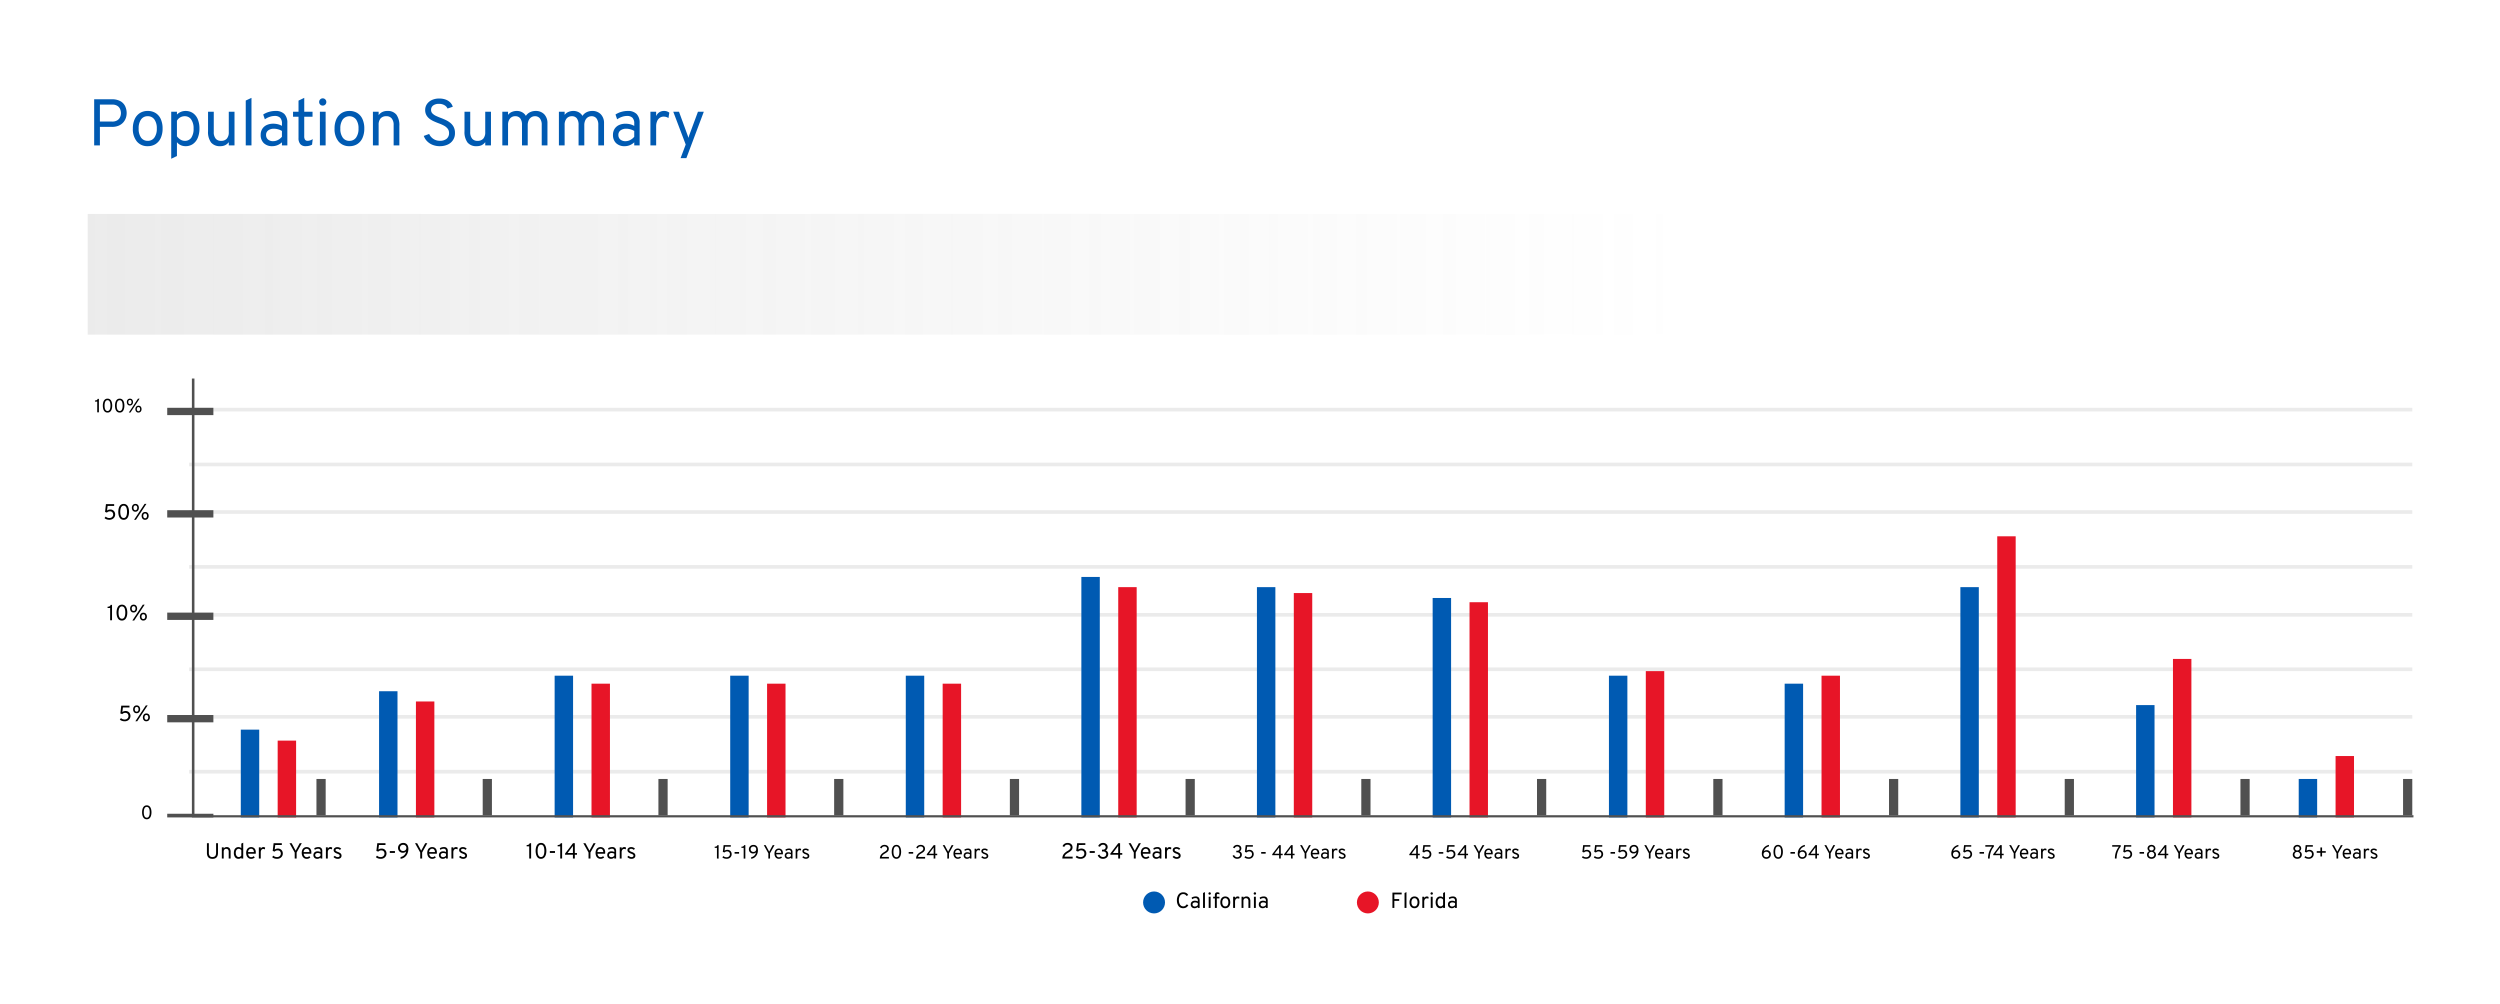 <?xml version="1.0" encoding="UTF-8"?> <svg xmlns="http://www.w3.org/2000/svg" xmlns:xlink="http://www.w3.org/1999/xlink" width="762" height="306" viewBox="0 0 762 306"><defs><linearGradient id="linear-gradient" x1="1" y1="0.5" x2="0" y2="0.5" gradientUnits="objectBoundingBox"><stop offset="0" stop-color="#fff" stop-opacity="0.788"></stop><stop offset="1" stop-color="#ebebeb"></stop></linearGradient></defs><g id="Group_13536" data-name="Group 13536" transform="translate(11111.444 6376.415)"><rect id="Rectangle_5710" data-name="Rectangle 5710" width="762" height="306" transform="translate(-11111.444 -6376.415)" fill="#fff"></rect><path id="Path_19919" data-name="Path 19919" d="M2.352,18.159V4.113H7.726a5.081,5.081,0,0,1,2.7.617,3.5,3.5,0,0,1,1.414,1.589,4.992,4.992,0,0,1,.418,2.012,4.6,4.6,0,0,1-.246,1.46,3.97,3.97,0,0,1-.787,1.359,3.884,3.884,0,0,1-1.4,1,5.229,5.229,0,0,1-2.1.376H4.1v5.635ZM4.1,10.9h3.75A2.809,2.809,0,0,0,9.426,10.5a2.208,2.208,0,0,0,.836-.983,3.038,3.038,0,0,0,.251-1.194,3.284,3.284,0,0,0-.226-1.154,2.189,2.189,0,0,0-.807-1.018,2.772,2.772,0,0,0-1.634-.418H4.1Zm14.578,7.5a4.11,4.11,0,0,1-3.319-1.44,5.888,5.888,0,0,1-1.213-3.918,6.819,6.819,0,0,1,.551-2.859,4.263,4.263,0,0,1,1.567-1.861,4.347,4.347,0,0,1,2.411-.657,4.417,4.417,0,0,1,2.423.647,4.17,4.17,0,0,1,1.564,1.851,6.873,6.873,0,0,1,.546,2.859,6.854,6.854,0,0,1-.551,2.864,4.229,4.229,0,0,1-1.569,1.861A4.373,4.373,0,0,1,18.675,18.4Zm0-1.625a2.385,2.385,0,0,0,2.03-1,4.552,4.552,0,0,0,.737-2.754,4.548,4.548,0,0,0-.737-2.759,2.389,2.389,0,0,0-2.03-.993,2.39,2.39,0,0,0-2.035.988,4.606,4.606,0,0,0-.732,2.784,4.529,4.529,0,0,0,.732,2.744,2.39,2.39,0,0,0,2.035.988Zm7.159,5.458V7.906h1.745v.863a3.586,3.586,0,0,1,2.627-1.1,3.872,3.872,0,0,1,2.251.652,4.187,4.187,0,0,1,1.464,1.856,7.194,7.194,0,0,1,.516,2.849,7.17,7.17,0,0,1-.521,2.854,4.25,4.25,0,0,1-1.469,1.864,3.833,3.833,0,0,1-2.241.657,3.5,3.5,0,0,1-1.464-.3,3.284,3.284,0,0,1-1.163-.908v4.214Zm4.151-5.458a2.275,2.275,0,0,0,1.98-.973,4.78,4.78,0,0,0,.687-2.779,4.632,4.632,0,0,0-.722-2.744A2.272,2.272,0,0,0,29.985,9.27a2.683,2.683,0,0,0-2.406,1.385V15.39a3.928,3.928,0,0,0,1.133,1.038A2.515,2.515,0,0,0,29.985,16.775ZM40.793,18.4a3.418,3.418,0,0,1-2.812-1.124,5.4,5.4,0,0,1-.919-3.451V7.906h1.745v6.18a3.063,3.063,0,0,0,.571,2,2,2,0,0,0,1.634.692,2.243,2.243,0,0,0,1.77-.669,2.892,2.892,0,0,0,.6-1.976V7.906h1.745V18.159H43.38v-.983a3.125,3.125,0,0,1-1.108.928,3.391,3.391,0,0,1-1.479.3Zm7.76-.241V4.495L50.3,3.672V18.159Zm8.121.241a3.6,3.6,0,0,1-2.617-.92,3.356,3.356,0,0,1-.949-2.532,3.346,3.346,0,0,1,.471-1.8,3.12,3.12,0,0,1,1.337-1.179,4.61,4.61,0,0,1,2.025-.418,5.749,5.749,0,0,1,1.409.167,4.922,4.922,0,0,1,1.238.5V11.5a2.435,2.435,0,0,0-.541-1.751,2.255,2.255,0,0,0-1.684-.557,4.659,4.659,0,0,0-1.519.271,5.812,5.812,0,0,0-1.469.752l-.5-1.465a6.367,6.367,0,0,1,1.76-.8,6.988,6.988,0,0,1,1.95-.286,3.679,3.679,0,0,1,2.737.928,3.791,3.791,0,0,1,.912,2.764v6.8H59.582v-.943a4.306,4.306,0,0,1-1.354.878A4.086,4.086,0,0,1,56.675,18.4Zm.261-1.525a3.1,3.1,0,0,0,1.409-.351,3.927,3.927,0,0,0,1.238-.993V13.765a4.366,4.366,0,0,0-1.163-.5,4.656,4.656,0,0,0-1.243-.181,2.82,2.82,0,0,0-1.775.507,1.653,1.653,0,0,0-.652,1.38,1.762,1.762,0,0,0,.585,1.395,2.345,2.345,0,0,0,1.6.512ZM66.8,18.4a2.03,2.03,0,0,1-1.609-.632,2.664,2.664,0,0,1-.553-1.816V9.431H62.968V7.906h1.671V4.515l1.745-.843V7.906H68.91V9.431H66.38v5.936a1.776,1.776,0,0,0,.256,1.068.949.949,0,0,0,.807.334,2.819,2.819,0,0,0,1.524-.533l-.2,1.706a3.743,3.743,0,0,1-.937.351A4.632,4.632,0,0,1,66.8,18.4Zm4.355-.241V7.906H72.9V18.159Zm.859-12.123A1.079,1.079,0,0,1,70.929,4.95a1.1,1.1,0,0,1,.316-.8,1.028,1.028,0,0,1,.767-.326,1.051,1.051,0,0,1,.787.326,1.1,1.1,0,0,1,.316.8,1.045,1.045,0,0,1-.316.768A1.067,1.067,0,0,1,72.015,6.036ZM80.156,18.4a4.11,4.11,0,0,1-3.319-1.436,5.888,5.888,0,0,1-1.213-3.918,6.818,6.818,0,0,1,.551-2.859,4.263,4.263,0,0,1,1.569-1.861,4.348,4.348,0,0,1,2.411-.657,4.417,4.417,0,0,1,2.423.647,4.17,4.17,0,0,1,1.564,1.851,6.873,6.873,0,0,1,.546,2.859,6.853,6.853,0,0,1-.551,2.864,4.229,4.229,0,0,1-1.569,1.861,4.373,4.373,0,0,1-2.413.652Zm0-1.625a2.385,2.385,0,0,0,2.029-.995,4.552,4.552,0,0,0,.737-2.754,4.548,4.548,0,0,0-.737-2.759,2.581,2.581,0,0,0-4.066-.005,4.606,4.606,0,0,0-.732,2.784,4.529,4.529,0,0,0,.732,2.744,2.39,2.39,0,0,0,2.037.988Zm7.159,1.388V7.906H89.06V8.949a2.973,2.973,0,0,1,1.133-.968,3.472,3.472,0,0,1,1.514-.316,3.329,3.329,0,0,1,2.767,1.129,5.5,5.5,0,0,1,.9,3.466v5.9H93.632v-6.2a3.048,3.048,0,0,0-.577-1.992,2,2,0,0,0-1.629-.7,2.255,2.255,0,0,0-1.77.669,2.889,2.889,0,0,0-.6,1.981v6.239Zm20.394.241a5.8,5.8,0,0,1-2.212-.408,4.886,4.886,0,0,1-1.679-1.114,4.3,4.3,0,0,1-1-1.61l1.644-.6a3.509,3.509,0,0,0,3.289,2.09,3.115,3.115,0,0,0,2.015-.607,2.13,2.13,0,0,0,.752-1.761,2.085,2.085,0,0,0-.451-1.364,3.693,3.693,0,0,0-1.17-.928,13.03,13.03,0,0,0-1.544-.677q-.732-.271-1.464-.6a6.761,6.761,0,0,1-1.328-.788,3.523,3.523,0,0,1-.958-1.114,3.215,3.215,0,0,1-.361-1.57,3.113,3.113,0,0,1,.511-1.731,3.62,3.62,0,0,1,1.474-1.264,5.2,5.2,0,0,1,2.326-.477,5.436,5.436,0,0,1,1.96.326,3.793,3.793,0,0,1,1.387.891,3.08,3.08,0,0,1,.757,1.289l-1.6.542a2.228,2.228,0,0,0-.919-1.008,3.181,3.181,0,0,0-1.709-.418,2.8,2.8,0,0,0-1.75.492,1.617,1.617,0,0,0-.637,1.354,1.5,1.5,0,0,0,.426,1.087,3.746,3.746,0,0,0,1.118.757q.692.321,1.484.622.742.281,1.489.637a6.768,6.768,0,0,1,1.374.868,3.91,3.91,0,0,1,1.008,1.249,3.84,3.84,0,0,1,.381,1.781,3.71,3.71,0,0,1-2.246,3.577A5.632,5.632,0,0,1,107.709,18.4Zm11.25,0a3.418,3.418,0,0,1-2.812-1.124,5.4,5.4,0,0,1-.919-3.451V7.906h1.745v6.18a3.063,3.063,0,0,0,.572,2,2,2,0,0,0,1.634.692,2.243,2.243,0,0,0,1.77-.669,2.892,2.892,0,0,0,.6-1.976V7.906h1.75V18.159h-1.745v-.983a3.126,3.126,0,0,1-1.108.928A3.391,3.391,0,0,1,118.958,18.4Zm7.8-.241V7.906H128.5v.963a2.792,2.792,0,0,1,1.14-.9,3.812,3.812,0,0,1,1.549-.306,3.327,3.327,0,0,1,1.619.4,2.812,2.812,0,0,1,1.128,1.109,3.161,3.161,0,0,1,1.248-1.114,3.769,3.769,0,0,1,1.72-.391,3.478,3.478,0,0,1,2.632,1.018,3.811,3.811,0,0,1,.978,2.754v6.722h-1.745v-6.22a3.169,3.169,0,0,0-.536-1.976,1.82,1.82,0,0,0-1.529-.692,1.994,1.994,0,0,0-1.158.341,2.236,2.236,0,0,0-.772.958A3.475,3.475,0,0,0,134.5,12v6.16h-1.745v-6.22a3.248,3.248,0,0,0-.516-1.992,1.8,1.8,0,0,0-1.529-.677,1.986,1.986,0,0,0-1.614.712,2.938,2.938,0,0,0-.592,1.936v6.24Zm17.245,0V7.906h1.745v.963a2.792,2.792,0,0,1,1.138-.9,3.812,3.812,0,0,1,1.549-.306,3.327,3.327,0,0,1,1.619.4,2.812,2.812,0,0,1,1.128,1.109,3.162,3.162,0,0,1,1.248-1.114,3.769,3.769,0,0,1,1.719-.391,3.478,3.478,0,0,1,2.632,1.018,3.811,3.811,0,0,1,.978,2.754v6.722h-1.745v-6.22a3.169,3.169,0,0,0-.536-1.976,1.82,1.82,0,0,0-1.529-.692,1.994,1.994,0,0,0-1.158.341,2.236,2.236,0,0,0-.772.958,3.475,3.475,0,0,0-.276,1.43v6.16H150v-6.22a3.248,3.248,0,0,0-.516-1.992,1.8,1.8,0,0,0-1.529-.677,1.986,1.986,0,0,0-1.614.712,2.938,2.938,0,0,0-.592,1.936v6.24Zm20.053.241a3.6,3.6,0,0,1-2.617-.92,3.356,3.356,0,0,1-.953-2.528,3.346,3.346,0,0,1,.471-1.8,3.12,3.12,0,0,1,1.337-1.179,4.61,4.61,0,0,1,2.025-.418,5.749,5.749,0,0,1,1.409.167,4.922,4.922,0,0,1,1.238.5V11.5a2.435,2.435,0,0,0-.541-1.751,2.255,2.255,0,0,0-1.684-.557,4.659,4.659,0,0,0-1.519.271,5.812,5.812,0,0,0-1.469.752l-.5-1.465a6.367,6.367,0,0,1,1.76-.8,6.988,6.988,0,0,1,1.95-.286A3.679,3.679,0,0,1,167.7,8.6a3.79,3.79,0,0,1,.912,2.764v6.8h-1.644v-.943a4.306,4.306,0,0,1-1.354.878,4.086,4.086,0,0,1-1.557.306Zm.261-1.525a3.1,3.1,0,0,0,1.409-.351,3.927,3.927,0,0,0,1.238-.993V13.765a4.365,4.365,0,0,0-1.163-.5,4.656,4.656,0,0,0-1.243-.181,2.82,2.82,0,0,0-1.775.507,1.653,1.653,0,0,0-.652,1.38,1.762,1.762,0,0,0,.585,1.395,2.345,2.345,0,0,0,1.6.512Zm7.58,1.284V7.906h1.745V9.25a2.667,2.667,0,0,1,.968-1.184,2.615,2.615,0,0,1,1.459-.4,2.455,2.455,0,0,1,1.587.522l-.261,1.645a2.378,2.378,0,0,0-.687-.334,2.729,2.729,0,0,0-.777-.105,1.993,1.993,0,0,0-1.2.371,2.424,2.424,0,0,0-.8,1.038,4,4,0,0,0-.286,1.575v5.782Zm9.191,3.893,1.564-4.154-3.787-9.993h1.745l2.547,6.983q.11.271.18.492t.14.492q.084-.271.15-.492t.167-.492l2.59-6.983h1.785l-5.314,14.146Z" transform="translate(-11085.094 -6350.262)" fill="#005ab2"></path><rect id="Rectangle_3878" data-name="Rectangle 3878" width="677.61" height="1.114" transform="translate(-11053.791 -6158.479)" fill="#ebebeb"></rect><rect id="Rectangle_3878-2" data-name="Rectangle 3878" width="677.61" height="1.114" transform="translate(-11053.791 -6220.907)" fill="#ebebeb"></rect><rect id="Rectangle_3878-3" data-name="Rectangle 3878" width="677.61" height="1.114" transform="translate(-11053.791 -6252.119)" fill="#ebebeb"></rect><rect id="Rectangle_3882" data-name="Rectangle 3882" width="677.61" height="1.114" transform="translate(-11053.791 -6172.972)" fill="#ebebeb"></rect><rect id="Rectangle_3896" data-name="Rectangle 3896" width="677.61" height="1.114" transform="translate(-11053.791 -6189.576)" fill="#ebebeb"></rect><rect id="Rectangle_3886" data-name="Rectangle 3886" width="677.61" height="1.114" transform="translate(-11053.791 -6141.758)" fill="#ebebeb"></rect><rect id="Rectangle_3897" data-name="Rectangle 3897" width="677.61" height="1.114" transform="translate(-11053.791 -6204.186)" fill="#ebebeb"></rect><rect id="Rectangle_3898" data-name="Rectangle 3898" width="677.61" height="1.114" transform="translate(-11053.791 -6235.398)" fill="#ebebeb"></rect><rect id="Rectangle_3891" data-name="Rectangle 3891" width="14.071" height="1.114" transform="translate(-11060.476 -6128.382)" fill="#505050"></rect><rect id="Rectangle_3891-2" data-name="Rectangle 3891" width="14.071" height="2.23" transform="translate(-11060.476 -6158.479)" fill="#505050"></rect><rect id="Rectangle_3891-3" data-name="Rectangle 3891" width="14.071" height="2.23" transform="translate(-11060.476 -6220.907)" fill="#505050"></rect><rect id="Rectangle_3891-4" data-name="Rectangle 3891" width="14.071" height="2.23" transform="translate(-11060.476 -6252.119)" fill="#505050"></rect><rect id="Rectangle_3891-5" data-name="Rectangle 3891" width="14.071" height="2.23" transform="translate(-11060.476 -6189.693)" fill="#505050"></rect><rect id="Rectangle_3913" data-name="Rectangle 3913" width="5.619" height="43.197" transform="translate(-10835.359 -6170.464)" fill="#005ab2"></rect><rect id="Rectangle_3914" data-name="Rectangle 3914" width="5.619" height="43.197" transform="translate(-10888.876 -6170.464)" fill="#005ab2"></rect><rect id="Rectangle_3919" data-name="Rectangle 3919" width="5.619" height="70.187" transform="translate(-10728.329 -6197.454)" fill="#005ab2"></rect><rect id="Rectangle_5595" data-name="Rectangle 5595" width="5.619" height="66.885" transform="translate(-10674.771 -6194.151)" fill="#005ab2"></rect><rect id="Rectangle_5596" data-name="Rectangle 5596" width="5.619" height="43.197" transform="translate(-10621.039 -6170.464)" fill="#005ab2"></rect><rect id="Rectangle_5597" data-name="Rectangle 5597" width="5.619" height="40.764" transform="translate(-10567.479 -6168.031)" fill="#005ab2"></rect><rect id="Rectangle_5598" data-name="Rectangle 5598" width="5.619" height="70.187" transform="translate(-10513.921 -6197.454)" fill="#005ab2"></rect><rect id="Rectangle_5599" data-name="Rectangle 5599" width="5.619" height="34.236" transform="translate(-10460.362 -6161.503)" fill="#005ab2"></rect><rect id="Rectangle_5600" data-name="Rectangle 5600" width="5.619" height="11.718" transform="translate(-10410.796 -6138.986)" fill="#005ab2"></rect><rect id="Rectangle_3915" data-name="Rectangle 3915" width="5.619" height="43.197" transform="translate(-10942.391 -6170.464)" fill="#005ab2"></rect><rect id="Rectangle_3918" data-name="Rectangle 3918" width="5.619" height="73.295" transform="translate(-10781.844 -6200.562)" fill="#005ab2"></rect><rect id="Rectangle_3916" data-name="Rectangle 3916" width="5.619" height="38.459" transform="translate(-10995.906 -6165.727)" fill="#005ab2"></rect><rect id="Rectangle_3917" data-name="Rectangle 3917" width="5.619" height="26.754" transform="translate(-11038.05 -6154.021)" fill="#005ab2"></rect><path id="Path_18592" data-name="Path 18592" d="M0,0H5.619V40.764H0Z" transform="translate(-10824.121 -6168.031)" fill="#e71527"></path><path id="Path_18593" data-name="Path 18593" d="M0,0H5.619V40.764H0Z" transform="translate(-10877.637 -6168.031)" fill="#e71527"></path><path id="Path_18598" data-name="Path 18598" d="M0,0H5.619V68.386H0Z" transform="translate(-10717.091 -6195.652)" fill="#e71527"></path><path id="Path_19743" data-name="Path 19743" d="M0,0H5.619V65.591H0Z" transform="translate(-10663.532 -6192.858)" fill="#e71527"></path><path id="Path_19744" data-name="Path 19744" d="M0,0H5.619V44.591H0Z" transform="translate(-10609.801 -6171.856)" fill="#e71527"></path><path id="Path_19745" data-name="Path 19745" d="M0,0H5.619V43.2H0Z" transform="translate(-10556.242 -6170.464)" fill="#e71527"></path><path id="Path_19746" data-name="Path 19746" d="M0,0H5.619V85.683H0Z" transform="translate(-10502.684 -6212.95)" fill="#e71527"></path><path id="Path_19747" data-name="Path 19747" d="M0,0H5.619V48.305H0Z" transform="translate(-10449.126 -6175.572)" fill="#e71527"></path><path id="Path_19748" data-name="Path 19748" d="M0,0H5.619V18.709H0Z" transform="translate(-10399.561 -6145.975)" fill="#e71527"></path><path id="Path_18594" data-name="Path 18594" d="M0,0H5.619V40.764H0Z" transform="translate(-10931.152 -6168.031)" fill="#e71527"></path><path id="Path_18597" data-name="Path 18597" d="M0,0H5.619V70.187H0Z" transform="translate(-10770.606 -6197.454)" fill="#e71527"></path><path id="Path_18595" data-name="Path 18595" d="M0,0H5.619V35.336H0Z" transform="translate(-10984.669 -6162.605)" fill="#e71527"></path><path id="Path_18596" data-name="Path 18596" d="M0,0H5.619V23.41H0Z" transform="translate(-11026.811 -6150.676)" fill="#e71527"></path><path id="Path_18578" data-name="Path 18578" d="M37.563,591.17H-639.573V457.4h.78V590.5H37.566Z" transform="translate(-10413.384 -6718.439)" fill="#505050"></path><path id="Path_19915" data-name="Path 19915" d="M-9.894-.851a2.629,2.629,0,0,1-.673-.084,2.1,2.1,0,0,1-.5-.2,1.394,1.394,0,0,1-.321-.239l.348-.448a2.227,2.227,0,0,0,.286.211,1.441,1.441,0,0,0,.363.157,1.787,1.787,0,0,0,.495.06,1.215,1.215,0,0,0,.59-.139,1.066,1.066,0,0,0,.4-.378.99.99,0,0,0,.147-.532,1.082,1.082,0,0,0-.119-.517A.866.866,0,0,0-9.211-3.3a.982.982,0,0,0-.5-.125,1.289,1.289,0,0,0-.568.115,1.222,1.222,0,0,0-.374.266l-.575-.2.274-2.368h2.5v.542h-1.992l-.18,1.411A1.386,1.386,0,0,1-10.19-3.9a1.7,1.7,0,0,1,.543-.084,1.5,1.5,0,0,1,.794.2,1.411,1.411,0,0,1,.52.545,1.568,1.568,0,0,1,.184.752,1.6,1.6,0,0,1-.214.814,1.577,1.577,0,0,1-.607.59A1.856,1.856,0,0,1-9.894-.851Zm3.235,0,3.2-4.849H-2.9L-6.1-.851Zm.394-2.461a1.01,1.01,0,0,1-.63-.181,1.027,1.027,0,0,1-.341-.455A1.538,1.538,0,0,1-7.341-4.5a1.516,1.516,0,0,1,.057-.4A1.24,1.24,0,0,1-7.1-5.29a.949.949,0,0,1,.334-.291,1.049,1.049,0,0,1,.5-.112,1.086,1.086,0,0,1,.5.1.9.9,0,0,1,.329.278,1.2,1.2,0,0,1,.184.385,1.581,1.581,0,0,1,.058.425,1.559,1.559,0,0,1-.055.4,1.231,1.231,0,0,1-.179.386.938.938,0,0,1-.329.291,1.046,1.046,0,0,1-.508.109Zm0-.462a.5.5,0,0,0,.321-.1.62.62,0,0,0,.19-.268A1,1,0,0,0-5.69-4.5a1.042,1.042,0,0,0-.063-.378.559.559,0,0,0-.192-.258.528.528,0,0,0-.319-.094.519.519,0,0,0-.328.1.574.574,0,0,0-.187.264,1.066,1.066,0,0,0-.06.366,1.057,1.057,0,0,0,.062.375.563.563,0,0,0,.189.259.525.525,0,0,0,.324.092ZM-3.294-.851a1,1,0,0,1-.628-.184,1.032,1.032,0,0,1-.339-.455,1.538,1.538,0,0,1-.105-.555,1.516,1.516,0,0,1,.057-.4,1.24,1.24,0,0,1,.18-.386A.954.954,0,0,1-3.8-3.123a1.031,1.031,0,0,1,.5-.112,1.108,1.108,0,0,1,.5.1.9.9,0,0,1,.334.278,1.2,1.2,0,0,1,.184.385,1.581,1.581,0,0,1,.058.425,1.559,1.559,0,0,1-.055.4,1.211,1.211,0,0,1-.187.386.954.954,0,0,1-.334.291,1.054,1.054,0,0,1-.5.115Zm0-.462a.5.5,0,0,0,.324-.1.608.608,0,0,0,.185-.273,1.02,1.02,0,0,0,.062-.36,1.042,1.042,0,0,0-.063-.378.563.563,0,0,0-.191-.258.526.526,0,0,0-.318-.092.513.513,0,0,0-.324.1.585.585,0,0,0-.189.264,1.04,1.04,0,0,0-.062.366,1.031,1.031,0,0,0,.064.375.575.575,0,0,0,.191.259.519.519,0,0,0,.321.1Z" transform="translate(-11063.53 -6155.714)"></path><path id="Path_19916" data-name="Path 19916" d="M-13.978-.934V-4.667h-.782v-.395a1.564,1.564,0,0,0,.418-.054.784.784,0,0,0,.321-.172.753.753,0,0,0,.2-.334h.418V-.934Zm3.593.084a1.388,1.388,0,0,1-.787-.211,1.52,1.52,0,0,1-.5-.564,2.727,2.727,0,0,1-.267-.783,4.7,4.7,0,0,1-.084-.864,4.843,4.843,0,0,1,.045-.644,3.47,3.47,0,0,1,.152-.652,2.077,2.077,0,0,1,.294-.57,1.383,1.383,0,0,1,.47-.4,1.42,1.42,0,0,1,.677-.15,1.38,1.38,0,0,1,.787.212,1.531,1.531,0,0,1,.5.567,2.75,2.75,0,0,1,.267.783,4.657,4.657,0,0,1,.084.859,4.673,4.673,0,0,1-.047.644,3.476,3.476,0,0,1-.155.652,2.112,2.112,0,0,1-.3.57,1.388,1.388,0,0,1-.468.4,1.4,1.4,0,0,1-.675.15Zm0-.548a.767.767,0,0,0,.518-.172,1.129,1.129,0,0,0,.311-.451A2.509,2.509,0,0,0-9.4-2.63a5.076,5.076,0,0,0,.042-.645,4.882,4.882,0,0,0-.047-.681,2.509,2.509,0,0,0-.159-.605,1.061,1.061,0,0,0-.311-.433.78.78,0,0,0-.506-.161.785.785,0,0,0-.525.172,1.111,1.111,0,0,0-.314.453,2.593,2.593,0,0,0-.154.61,4.922,4.922,0,0,0-.043.644,4.894,4.894,0,0,0,.047.679,2.358,2.358,0,0,0,.162.6,1.077,1.077,0,0,0,.318.43.794.794,0,0,0,.506.161Zm3.175.548,3.2-4.849h.561l-3.2,4.849Zm.394-2.461a1.01,1.01,0,0,1-.63-.181,1.027,1.027,0,0,1-.341-.455A1.538,1.538,0,0,1-7.892-4.5a1.516,1.516,0,0,1,.057-.4,1.24,1.24,0,0,1,.182-.386.949.949,0,0,1,.334-.291,1.049,1.049,0,0,1,.5-.112,1.086,1.086,0,0,1,.5.1.9.9,0,0,1,.329.278,1.2,1.2,0,0,1,.184.385,1.581,1.581,0,0,1,.058.425,1.559,1.559,0,0,1-.055.4,1.231,1.231,0,0,1-.179.386.938.938,0,0,1-.329.291,1.046,1.046,0,0,1-.511.109Zm0-.462a.5.5,0,0,0,.321-.1.62.62,0,0,0,.19-.268,1,1,0,0,0,.064-.36A1.042,1.042,0,0,0-6.3-4.881.559.559,0,0,0-6.5-5.138a.528.528,0,0,0-.319-.094.519.519,0,0,0-.328.1.574.574,0,0,0-.187.264,1.066,1.066,0,0,0-.06.366,1.057,1.057,0,0,0,.062.375.563.563,0,0,0,.189.259.525.525,0,0,0,.321.092ZM-3.848-.851a1,1,0,0,1-.628-.184,1.032,1.032,0,0,1-.339-.455,1.538,1.538,0,0,1-.105-.555,1.516,1.516,0,0,1,.057-.4,1.24,1.24,0,0,1,.18-.386.954.954,0,0,1,.334-.291,1.031,1.031,0,0,1,.5-.112,1.108,1.108,0,0,1,.5.1.9.9,0,0,1,.334.278,1.2,1.2,0,0,1,.184.385,1.581,1.581,0,0,1,.058.425,1.559,1.559,0,0,1-.055.4,1.211,1.211,0,0,1-.187.386.954.954,0,0,1-.334.291,1.054,1.054,0,0,1-.5.115Zm0-.462a.5.5,0,0,0,.324-.1.608.608,0,0,0,.185-.273,1.02,1.02,0,0,0,.062-.36,1.042,1.042,0,0,0-.063-.378.563.563,0,0,0-.191-.258.526.526,0,0,0-.318-.092.513.513,0,0,0-.324.1.585.585,0,0,0-.189.264,1.04,1.04,0,0,0-.062.366,1.031,1.031,0,0,0,.064.375.575.575,0,0,0,.19.259.519.519,0,0,0,.321.1Z" transform="translate(-11063.897 -6186.421)"></path><path id="Path_19917" data-name="Path 19917" d="M-15.014-.851a2.629,2.629,0,0,1-.673-.084,2.1,2.1,0,0,1-.5-.2,1.394,1.394,0,0,1-.321-.239l.348-.448a2.228,2.228,0,0,0,.286.211,1.441,1.441,0,0,0,.363.157,1.787,1.787,0,0,0,.495.06,1.215,1.215,0,0,0,.592-.14,1.066,1.066,0,0,0,.4-.378.99.99,0,0,0,.145-.53A1.082,1.082,0,0,0-14-2.956a.866.866,0,0,0-.334-.348.982.982,0,0,0-.5-.125,1.289,1.289,0,0,0-.568.115,1.222,1.222,0,0,0-.374.266l-.575-.2.274-2.368h2.5v.542h-1.992l-.18,1.411A1.386,1.386,0,0,1-15.31-3.9a1.7,1.7,0,0,1,.543-.084,1.5,1.5,0,0,1,.794.2,1.411,1.411,0,0,1,.52.545,1.568,1.568,0,0,1,.184.752,1.6,1.6,0,0,1-.214.814,1.577,1.577,0,0,1-.607.59A1.856,1.856,0,0,1-15.014-.851Zm4.338,0a1.388,1.388,0,0,1-.787-.211,1.52,1.52,0,0,1-.5-.564,2.727,2.727,0,0,1-.267-.783,4.7,4.7,0,0,1-.084-.864,4.843,4.843,0,0,1,.045-.644,3.47,3.47,0,0,1,.152-.652,2.077,2.077,0,0,1,.294-.57,1.383,1.383,0,0,1,.47-.4,1.42,1.42,0,0,1,.677-.15,1.38,1.38,0,0,1,.787.212,1.531,1.531,0,0,1,.5.567,2.75,2.75,0,0,1,.267.783,4.657,4.657,0,0,1,.084.859,4.673,4.673,0,0,1-.047.644,3.476,3.476,0,0,1-.155.652,2.112,2.112,0,0,1-.3.57A1.388,1.388,0,0,1-10-1,1.4,1.4,0,0,1-10.676-.851Zm0-.548a.767.767,0,0,0,.518-.172,1.129,1.129,0,0,0,.311-.451A2.509,2.509,0,0,0-9.7-2.63a5.075,5.075,0,0,0,.045-.645A4.882,4.882,0,0,0-9.7-3.956a2.509,2.509,0,0,0-.159-.605,1.061,1.061,0,0,0-.311-.433.78.78,0,0,0-.506-.161.785.785,0,0,0-.525.172,1.111,1.111,0,0,0-.314.453,2.593,2.593,0,0,0-.154.61,4.922,4.922,0,0,0-.043.644,4.894,4.894,0,0,0,.047.679,2.358,2.358,0,0,0,.162.6,1.077,1.077,0,0,0,.318.43.794.794,0,0,0,.506.161ZM-7.5-.851-4.3-5.7h.561L-6.94-.851Zm.394-2.461a1.01,1.01,0,0,1-.63-.181,1.027,1.027,0,0,1-.341-.455A1.538,1.538,0,0,1-8.183-4.5a1.516,1.516,0,0,1,.057-.4,1.24,1.24,0,0,1,.182-.386.949.949,0,0,1,.334-.291,1.049,1.049,0,0,1,.5-.112,1.086,1.086,0,0,1,.5.1.9.9,0,0,1,.329.278,1.2,1.2,0,0,1,.184.385,1.581,1.581,0,0,1,.058.425,1.559,1.559,0,0,1-.055.4,1.231,1.231,0,0,1-.179.386.938.938,0,0,1-.329.291,1.046,1.046,0,0,1-.508.109Zm0-.462a.5.5,0,0,0,.321-.1.62.62,0,0,0,.19-.268,1,1,0,0,0,.064-.36A1.041,1.041,0,0,0-6.6-4.881a.559.559,0,0,0-.192-.258.528.528,0,0,0-.319-.094.519.519,0,0,0-.328.1.574.574,0,0,0-.187.264,1.066,1.066,0,0,0-.06.366,1.057,1.057,0,0,0,.062.375.563.563,0,0,0,.189.259.525.525,0,0,0,.324.092ZM-4.136-.851a1,1,0,0,1-.628-.184A1.032,1.032,0,0,1-5.1-1.49a1.538,1.538,0,0,1-.105-.555,1.516,1.516,0,0,1,.057-.4,1.24,1.24,0,0,1,.18-.386.954.954,0,0,1,.334-.291,1.031,1.031,0,0,1,.5-.112,1.108,1.108,0,0,1,.5.1.9.9,0,0,1,.334.278,1.2,1.2,0,0,1,.184.385,1.581,1.581,0,0,1,.058.425,1.559,1.559,0,0,1-.055.4,1.211,1.211,0,0,1-.187.386.954.954,0,0,1-.334.291,1.054,1.054,0,0,1-.5.115Zm0-.462a.5.5,0,0,0,.324-.1.608.608,0,0,0,.185-.273,1.02,1.02,0,0,0,.062-.36,1.042,1.042,0,0,0-.063-.378.563.563,0,0,0-.191-.258.526.526,0,0,0-.318-.092.513.513,0,0,0-.324.1.585.585,0,0,0-.189.264,1.04,1.04,0,0,0-.062.366,1.031,1.031,0,0,0,.063.375.575.575,0,0,0,.191.259.519.519,0,0,0,.321.1Z" transform="translate(-11063.073 -6217.131)"></path><path id="Path_19918" data-name="Path 19918" d="M-16.669-.818V-4.084h-.684v-.345a1.369,1.369,0,0,0,.366-.045.686.686,0,0,0,.281-.15.661.661,0,0,0,.179-.29h.368v4.1Zm3.141.07a1.214,1.214,0,0,1-.688-.184,1.33,1.33,0,0,1-.44-.493,2.386,2.386,0,0,1-.234-.685,4.114,4.114,0,0,1-.07-.752,4.237,4.237,0,0,1,.039-.564A3.036,3.036,0,0,1-14.789-4a1.818,1.818,0,0,1,.257-.5,1.21,1.21,0,0,1,.411-.354,1.243,1.243,0,0,1,.592-.131,1.208,1.208,0,0,1,.688.186,1.337,1.337,0,0,1,.44.5,2.407,2.407,0,0,1,.234.685,4.075,4.075,0,0,1,.07.752,4.088,4.088,0,0,1-.041.564,3.042,3.042,0,0,1-.136.571,1.848,1.848,0,0,1-.259.5,1.214,1.214,0,0,1-.409.354,1.228,1.228,0,0,1-.587.127Zm0-.48a.668.668,0,0,0,.454-.15.987.987,0,0,0,.272-.4A2.2,2.2,0,0,0-12.67-2.3a4.442,4.442,0,0,0,.04-.562,4.271,4.271,0,0,0-.041-.6,2.194,2.194,0,0,0-.139-.53.928.928,0,0,0-.272-.379.683.683,0,0,0-.443-.14.687.687,0,0,0-.459.15.972.972,0,0,0-.275.4,2.268,2.268,0,0,0-.135.534,4.306,4.306,0,0,0-.038.564,4.282,4.282,0,0,0,.041.594,2.064,2.064,0,0,0,.142.528.942.942,0,0,0,.278.376.7.7,0,0,0,.442.14Zm3.708.48a1.214,1.214,0,0,1-.688-.184,1.33,1.33,0,0,1-.44-.493,2.385,2.385,0,0,1-.234-.685,4.114,4.114,0,0,1-.07-.752,4.237,4.237,0,0,1,.043-.568A3.035,3.035,0,0,1-11.077-4a1.818,1.818,0,0,1,.257-.5,1.21,1.21,0,0,1,.411-.354,1.243,1.243,0,0,1,.592-.131,1.208,1.208,0,0,1,.688.186,1.337,1.337,0,0,1,.44.5,2.406,2.406,0,0,1,.234.685,4.075,4.075,0,0,1,.07.752,4.088,4.088,0,0,1-.041.564,3.042,3.042,0,0,1-.136.571,1.848,1.848,0,0,1-.259.5,1.214,1.214,0,0,1-.409.354A1.228,1.228,0,0,1-9.82-.748Zm0-.48a.668.668,0,0,0,.454-.15.987.987,0,0,0,.272-.4A2.2,2.2,0,0,0-8.961-2.3a4.442,4.442,0,0,0,.037-.562,4.272,4.272,0,0,0-.041-.6,2.194,2.194,0,0,0-.14-.533.928.928,0,0,0-.272-.379.683.683,0,0,0-.443-.14.687.687,0,0,0-.459.15.972.972,0,0,0-.275.4,2.268,2.268,0,0,0-.135.534,4.306,4.306,0,0,0-.038.564,4.282,4.282,0,0,0,.041.594,2.064,2.064,0,0,0,.142.528.942.942,0,0,0,.278.376.7.7,0,0,0,.445.143Zm2.778.48,2.8-4.237h.491L-6.55-.748ZM-6.7-2.9a.884.884,0,0,1-.551-.158.9.9,0,0,1-.3-.4,1.346,1.346,0,0,1-.092-.486,1.327,1.327,0,0,1,.05-.351,1.087,1.087,0,0,1,.16-.334.831.831,0,0,1,.291-.251A.919.919,0,0,1-6.7-4.985a.954.954,0,0,1,.436.091.789.789,0,0,1,.288.243,1.052,1.052,0,0,1,.16.334,1.384,1.384,0,0,1,.051.371,1.364,1.364,0,0,1-.048.351,1.077,1.077,0,0,1-.156.334.821.821,0,0,1-.288.251A.919.919,0,0,1-6.7-2.9Zm0-.4a.434.434,0,0,0,.281-.089.542.542,0,0,0,.167-.234A.871.871,0,0,0-6.2-3.943a.911.911,0,0,0-.055-.334A.489.489,0,0,0-6.418-4.5.462.462,0,0,0-6.7-4.58a.453.453,0,0,0-.287.084.5.5,0,0,0-.167.231.932.932,0,0,0-.053.32.92.92,0,0,0,.054.328.493.493,0,0,0,.167.227A.459.459,0,0,0-6.7-3.305ZM-4.1-.748a.872.872,0,0,1-.546-.158.9.9,0,0,1-.3-.4,1.346,1.346,0,0,1-.092-.486,1.327,1.327,0,0,1,.049-.351,1.087,1.087,0,0,1,.16-.334.836.836,0,0,1,.289-.251.9.9,0,0,1,.437-.1.969.969,0,0,1,.44.083A.786.786,0,0,1-3.37-2.5a1.052,1.052,0,0,1,.161.334,1.384,1.384,0,0,1,.051.371,1.364,1.364,0,0,1-.048.351,1.06,1.06,0,0,1-.158.334.836.836,0,0,1-.289.251A.919.919,0,0,1-4.1-.748Zm0-.4a.438.438,0,0,0,.283-.089.532.532,0,0,0,.167-.234A.892.892,0,0,0-3.6-1.789a.911.911,0,0,0-.055-.334.493.493,0,0,0-.167-.225A.46.46,0,0,0-4.1-2.432a.448.448,0,0,0-.283.084.512.512,0,0,0-.167.231A.909.909,0,0,0-4.6-1.8a.9.9,0,0,0,.055.328.5.5,0,0,0,.167.227.454.454,0,0,0,.281.091Z" transform="translate(-11065.142 -6249.918)"></path><path id="Path_19914" data-name="Path 19914" d="M1.966-.747a1.214,1.214,0,0,1-.688-.184A1.33,1.33,0,0,1,.84-1.424a2.385,2.385,0,0,1-.234-.685,4.114,4.114,0,0,1-.07-.752,4.237,4.237,0,0,1,.039-.564A3.036,3.036,0,0,1,.708-4a1.818,1.818,0,0,1,.257-.5,1.21,1.21,0,0,1,.411-.354,1.243,1.243,0,0,1,.592-.131,1.208,1.208,0,0,1,.688.186,1.337,1.337,0,0,1,.44.5,2.406,2.406,0,0,1,.234.685,4.075,4.075,0,0,1,.07.752,4.088,4.088,0,0,1-.041.564,3.042,3.042,0,0,1-.136.571,1.848,1.848,0,0,1-.259.5,1.214,1.214,0,0,1-.409.354,1.228,1.228,0,0,1-.591.127Zm0-.48a.668.668,0,0,0,.454-.15.987.987,0,0,0,.272-.4A2.2,2.2,0,0,0,2.825-2.3a4.441,4.441,0,0,0,.037-.562,4.272,4.272,0,0,0-.041-.6,2.194,2.194,0,0,0-.142-.533.928.928,0,0,0-.272-.379.683.683,0,0,0-.443-.14.687.687,0,0,0-.459.15.972.972,0,0,0-.275.4,2.268,2.268,0,0,0-.135.534,4.306,4.306,0,0,0-.038.564,4.282,4.282,0,0,0,.041.594,2.064,2.064,0,0,0,.142.528.942.942,0,0,0,.277.376A.7.7,0,0,0,1.966-1.227Z" transform="translate(-11068.673 -6125.958)"></path><rect id="Rectangle_3891-6" data-name="Rectangle 3891" width="2.812" height="11.095" transform="translate(-11014.99 -6138.986)" fill="#505050"></rect><path id="Path_19899" data-name="Path 19899" d="M-47.842-.863a1.874,1.874,0,0,1-.946-.217,1.306,1.306,0,0,1-.551-.625,2.483,2.483,0,0,1-.18-1v-2.92h.585V-2.7a1.554,1.554,0,0,0,.256.95.982.982,0,0,0,.841.341,1.217,1.217,0,0,0,.617-.142.863.863,0,0,0,.366-.428,1.869,1.869,0,0,0,.12-.721V-5.629h.585V-2.7a2.7,2.7,0,0,1-.107.8,1.513,1.513,0,0,1-.318.577,1.3,1.3,0,0,1-.526.348,2.134,2.134,0,0,1-.74.115Zm2.861-.084V-4.365h.585v.348a.991.991,0,0,1,.378-.323,1.157,1.157,0,0,1,.5-.105,1.11,1.11,0,0,1,.919.376,1.834,1.834,0,0,1,.3,1.155V-.947h-.585V-3.014a1.016,1.016,0,0,0-.192-.664.668.668,0,0,0-.543-.232.752.752,0,0,0-.59.222.963.963,0,0,0-.2.66v2.08Zm5.073.084a1.24,1.24,0,0,1-1.031-.487,2.065,2.065,0,0,1-.376-1.309,2.4,2.4,0,0,1,.167-.95,1.4,1.4,0,0,1,.488-.619,1.29,1.29,0,0,1,.752-.217,1.253,1.253,0,0,1,.862.321V-5.5l.585-.274V-.947h-.585v-.268a1.149,1.149,0,0,1-.862.351Zm.084-.542a.868.868,0,0,0,.443-.127.939.939,0,0,0,.334-.341V-3.478a.96.96,0,0,0-.334-.318.889.889,0,0,0-.444-.117.775.775,0,0,0-.668.324,1.558,1.558,0,0,0-.236.93,1.73,1.73,0,0,0,.114.652,1.033,1.033,0,0,0,.317.44.745.745,0,0,0,.471.159Zm3.78.542a1.408,1.408,0,0,1-.809-.234,1.493,1.493,0,0,1-.525-.635,2.218,2.218,0,0,1-.184-.926,2.227,2.227,0,0,1,.19-.963,1.408,1.408,0,0,1,.531-.61,1.482,1.482,0,0,1,.8-.211,1.467,1.467,0,0,1,.705.172,1.254,1.254,0,0,1,.513.532,1.946,1.946,0,0,1,.192.92q0,.084-.005.186t-.015.216h-2.316a1.545,1.545,0,0,0,.154.545.955.955,0,0,0,.317.366.815.815,0,0,0,.465.132,1.041,1.041,0,0,0,.406-.074,1.069,1.069,0,0,0,.346-.237l.341.381a1.547,1.547,0,0,1-.473.316,1.536,1.536,0,0,1-.63.125Zm-.926-2.063h1.755a1.344,1.344,0,0,0-.1-.52.81.81,0,0,0-.279-.36.752.752,0,0,0-.448-.13.919.919,0,0,0-.637.241A1.069,1.069,0,0,0-36.971-2.927ZM-33.7-.947V-4.365h.585v.448a.889.889,0,0,1,.323-.395.872.872,0,0,1,.486-.134.818.818,0,0,1,.528.174l-.084.548a.793.793,0,0,0-.229-.112.909.909,0,0,0-.259-.035.668.668,0,0,0-.4.124.808.808,0,0,0-.266.348,1.338,1.338,0,0,0-.1.525V-.947Zm5.561.084a2.629,2.629,0,0,1-.673-.084,2.1,2.1,0,0,1-.5-.2,1.394,1.394,0,0,1-.323-.237l.348-.448A2.228,2.228,0,0,0-29-1.619a1.441,1.441,0,0,0,.363.157,1.787,1.787,0,0,0,.495.06,1.215,1.215,0,0,0,.592-.14,1.066,1.066,0,0,0,.4-.378A.99.99,0,0,0-27-2.452a1.082,1.082,0,0,0-.119-.517.866.866,0,0,0-.334-.348.982.982,0,0,0-.5-.125,1.289,1.289,0,0,0-.568.115,1.222,1.222,0,0,0-.374.266l-.575-.2.272-2.368h2.5v.542h-1.992l-.18,1.411a1.386,1.386,0,0,1,.439-.234,1.7,1.7,0,0,1,.543-.084,1.5,1.5,0,0,1,.794.2,1.411,1.411,0,0,1,.52.545,1.568,1.568,0,0,1,.184.752,1.6,1.6,0,0,1-.214.814,1.577,1.577,0,0,1-.607.59,1.856,1.856,0,0,1-.924.224Zm5.371-.084V-2.786l-1.587-2.843h.655l1.223,2.274,1.237-2.274h.635L-22.182-2.8V-.947Zm3.663.084a1.408,1.408,0,0,1-.809-.231,1.493,1.493,0,0,1-.525-.635,2.218,2.218,0,0,1-.184-.926,2.227,2.227,0,0,1,.187-.966,1.408,1.408,0,0,1,.531-.61,1.482,1.482,0,0,1,.8-.211,1.467,1.467,0,0,1,.705.172,1.254,1.254,0,0,1,.513.532,1.946,1.946,0,0,1,.192.92q0,.084-.005.186t-.015.216h-2.313a1.545,1.545,0,0,0,.154.545.955.955,0,0,0,.317.366.815.815,0,0,0,.465.132,1.041,1.041,0,0,0,.4-.074,1.069,1.069,0,0,0,.346-.237L-18-1.3a1.547,1.547,0,0,1-.473.316,1.536,1.536,0,0,1-.63.125Zm-.929-2.06h1.755a1.344,1.344,0,0,0-.1-.52.809.809,0,0,0-.279-.36.752.752,0,0,0-.448-.13.919.919,0,0,0-.637.241,1.069,1.069,0,0,0-.3.766Zm4.161,2.06a1.2,1.2,0,0,1-.872-.308,1.119,1.119,0,0,1-.318-.843,1.116,1.116,0,0,1,.157-.605,1.04,1.04,0,0,1,.444-.393,1.537,1.537,0,0,1,.675-.139,1.921,1.921,0,0,1,.47.055,1.641,1.641,0,0,1,.413.167v-.241a.811.811,0,0,0-.18-.585.752.752,0,0,0-.561-.186,1.553,1.553,0,0,0-.506.09,1.937,1.937,0,0,0-.49.251l-.167-.488a2.122,2.122,0,0,1,.585-.266,2.33,2.33,0,0,1,.65-.1,1.226,1.226,0,0,1,.912.309,1.264,1.264,0,0,1,.3.92V-.947H-14.9v-.314a1.435,1.435,0,0,1-.451.293,1.362,1.362,0,0,1-.516.105Zm.084-.508a1.034,1.034,0,0,0,.47-.117,1.309,1.309,0,0,0,.413-.334v-.585a1.455,1.455,0,0,0-.388-.167,1.552,1.552,0,0,0-.418-.06.94.94,0,0,0-.592.167.551.551,0,0,0-.217.46.585.585,0,0,0,.194.465.782.782,0,0,0,.541.169Zm2.53.425V-4.365h.585v.448a.889.889,0,0,1,.323-.395.872.872,0,0,1,.486-.134.818.818,0,0,1,.528.174l-.084.548a.793.793,0,0,0-.234-.112.909.909,0,0,0-.259-.035.668.668,0,0,0-.4.124.808.808,0,0,0-.266.348,1.339,1.339,0,0,0-.1.525V-.947Zm3.543.084a1.618,1.618,0,0,1-.693-.159,1.487,1.487,0,0,1-.543-.418l.418-.354a1.354,1.354,0,0,0,.4.3.99.99,0,0,0,.434.107A.816.816,0,0,0-9.231-1.5a.367.367,0,0,0,.167-.319.409.409,0,0,0-.075-.241.741.741,0,0,0-.251-.2,3.325,3.325,0,0,0-.46-.2,2.271,2.271,0,0,1-.81-.458.836.836,0,0,1-.242-.609.791.791,0,0,1,.319-.652,1.3,1.3,0,0,1,.831-.251,1.557,1.557,0,0,1,.645.132,1.4,1.4,0,0,1,.5.383l-.4.334a1,1,0,0,0-.752-.328.739.739,0,0,0-.418.1.319.319,0,0,0-.152.279.37.37,0,0,0,.172.3,2.707,2.707,0,0,0,.623.3,2.682,2.682,0,0,1,.6.291,1.011,1.011,0,0,1,.334.358.979.979,0,0,1,.105.462.861.861,0,0,1-.324.711,1.392,1.392,0,0,1-.894.259Z" transform="translate(-10998.85 -6113.779)"></path><path id="Path_19900" data-name="Path 19900" d="M-32.193-.851a2.629,2.629,0,0,1-.668-.084,2.1,2.1,0,0,1-.5-.2,1.394,1.394,0,0,1-.321-.239l.348-.448a2.227,2.227,0,0,0,.282.216,1.441,1.441,0,0,0,.363.157,1.787,1.787,0,0,0,.495.06,1.215,1.215,0,0,0,.588-.144,1.066,1.066,0,0,0,.4-.378.99.99,0,0,0,.147-.532,1.082,1.082,0,0,0-.119-.517A.866.866,0,0,0-31.51-3.3a.982.982,0,0,0-.5-.125,1.289,1.289,0,0,0-.568.115,1.222,1.222,0,0,0-.374.266l-.575-.2.274-2.368h2.5v.542h-1.99l-.18,1.411a1.386,1.386,0,0,1,.439-.234,1.7,1.7,0,0,1,.543-.084,1.5,1.5,0,0,1,.794.2,1.411,1.411,0,0,1,.52.545,1.568,1.568,0,0,1,.184.752,1.6,1.6,0,0,1-.214.814,1.577,1.577,0,0,1-.607.59,1.856,1.856,0,0,1-.927.224Zm2.757-1.793v-.565h1.564v.562Zm3.282,1.793V-1.4a2.152,2.152,0,0,0,.757-.293,1.994,1.994,0,0,0,.6-.575,2.061,2.061,0,0,0,.324-.836,1.064,1.064,0,0,1-.4.286,1.531,1.531,0,0,1-.62.115,1.42,1.42,0,0,1-.734-.192,1.4,1.4,0,0,1-.515-.525,1.5,1.5,0,0,1-.189-.752,1.5,1.5,0,0,1,.207-.786,1.479,1.479,0,0,1,.566-.542,1.67,1.67,0,0,1,.82-.2,1.508,1.508,0,0,1,.877.239,1.421,1.421,0,0,1,.513.649,2.426,2.426,0,0,1,.167.925,3.569,3.569,0,0,1-.277,1.421,2.75,2.75,0,0,1-.807,1.077,2.572,2.572,0,0,1-1.285.538Zm.789-2.388a1.043,1.043,0,0,0,.508-.12.868.868,0,0,0,.344-.334.988.988,0,0,0,.124-.5.92.92,0,0,0-.127-.483.9.9,0,0,0-.348-.334,1.029,1.029,0,0,0-.5-.12,1.041,1.041,0,0,0-.51.12.878.878,0,0,0-.343.334.943.943,0,0,0-.127.483,1.028,1.028,0,0,0,.119.5.827.827,0,0,0,.334.334,1.075,1.075,0,0,0,.526.117Zm5.2,2.3V-2.774l-1.588-2.843h.655l1.223,2.274,1.237-2.274H-18l-1.577,2.829V-.935Zm3.663.084a1.408,1.408,0,0,1-.809-.231,1.493,1.493,0,0,1-.525-.635,2.218,2.218,0,0,1-.184-.926,2.227,2.227,0,0,1,.187-.966,1.408,1.408,0,0,1,.531-.61,1.482,1.482,0,0,1,.8-.211,1.467,1.467,0,0,1,.705.172,1.254,1.254,0,0,1,.513.532,1.946,1.946,0,0,1,.192.92q0,.084-.005.186t-.015.216h-2.313a1.545,1.545,0,0,0,.154.545.955.955,0,0,0,.317.366.815.815,0,0,0,.465.132,1.041,1.041,0,0,0,.4-.074,1.069,1.069,0,0,0,.346-.237l.341.381a1.547,1.547,0,0,1-.473.316,1.536,1.536,0,0,1-.63.125Zm-.929-2.06h1.755a1.344,1.344,0,0,0-.1-.52.809.809,0,0,0-.279-.36.752.752,0,0,0-.448-.13.919.919,0,0,0-.637.241,1.069,1.069,0,0,0-.3.766Zm4.161,2.06a1.2,1.2,0,0,1-.872-.308A1.119,1.119,0,0,1-14.457-2a1.116,1.116,0,0,1,.157-.605A1.04,1.04,0,0,1-13.855-3a1.537,1.537,0,0,1,.675-.139,1.921,1.921,0,0,1,.47.055,1.641,1.641,0,0,1,.413.167v-.241a.811.811,0,0,0-.18-.585.752.752,0,0,0-.561-.186,1.553,1.553,0,0,0-.506.09,1.937,1.937,0,0,0-.49.251l-.167-.488a2.122,2.122,0,0,1,.585-.266,2.33,2.33,0,0,1,.65-.1,1.226,1.226,0,0,1,.912.309,1.264,1.264,0,0,1,.3.92V-.935H-12.3v-.314a1.435,1.435,0,0,1-.451.293,1.362,1.362,0,0,1-.516.105Zm.084-.508a1.034,1.034,0,0,0,.47-.117,1.309,1.309,0,0,0,.413-.334V-2.4a1.455,1.455,0,0,0-.388-.167,1.552,1.552,0,0,0-.418-.06.94.94,0,0,0-.592.167.551.551,0,0,0-.217.46.585.585,0,0,0,.194.465.782.782,0,0,0,.541.169Zm2.53.425V-4.353h.585V-3.9A.889.889,0,0,1-9.746-4.3a.872.872,0,0,1,.486-.134.818.818,0,0,1,.528.174l-.084.548a.793.793,0,0,0-.234-.112.909.909,0,0,0-.259-.035.668.668,0,0,0-.4.124.808.808,0,0,0-.266.348,1.338,1.338,0,0,0-.1.525V-.935Zm3.543.084A1.618,1.618,0,0,1-7.8-1.01a1.487,1.487,0,0,1-.543-.418l.418-.354a1.354,1.354,0,0,0,.4.3.99.99,0,0,0,.434.107.816.816,0,0,0,.468-.117.367.367,0,0,0,.167-.319.409.409,0,0,0-.075-.241.741.741,0,0,0-.251-.2,3.325,3.325,0,0,0-.46-.2,2.271,2.271,0,0,1-.81-.458A.836.836,0,0,1-8.3-3.526a.791.791,0,0,1,.319-.652,1.3,1.3,0,0,1,.831-.251A1.557,1.557,0,0,1-6.5-4.3a1.4,1.4,0,0,1,.5.383l-.4.334a1,1,0,0,0-.752-.328.739.739,0,0,0-.418.1.319.319,0,0,0-.152.279.37.37,0,0,0,.172.3,2.707,2.707,0,0,0,.623.3,2.682,2.682,0,0,1,.6.291A1.011,1.011,0,0,1-6-2.282a.979.979,0,0,1,.105.462.861.861,0,0,1-.324.711,1.392,1.392,0,0,1-.894.259Z" transform="translate(-10963.195 -6113.792)"></path><path id="Path_19901" data-name="Path 19901" d="M-39.29-.934V-4.666h-.782v-.395a1.564,1.564,0,0,0,.418-.052.784.784,0,0,0,.321-.172.753.753,0,0,0,.2-.334h.418V-.934ZM-35.7-.85a1.388,1.388,0,0,1-.787-.211,1.52,1.52,0,0,1-.5-.564,2.727,2.727,0,0,1-.267-.783,4.7,4.7,0,0,1-.085-.868,4.843,4.843,0,0,1,.045-.644,3.469,3.469,0,0,1,.152-.652,2.077,2.077,0,0,1,.294-.57,1.383,1.383,0,0,1,.47-.4A1.42,1.42,0,0,1-35.7-5.7a1.38,1.38,0,0,1,.787.212,1.531,1.531,0,0,1,.5.567,2.75,2.75,0,0,1,.267.783,4.658,4.658,0,0,1,.084.859,4.673,4.673,0,0,1-.047.644,3.477,3.477,0,0,1-.155.652,2.113,2.113,0,0,1-.3.57,1.388,1.388,0,0,1-.468.4A1.4,1.4,0,0,1-35.7-.85Zm0-.548a.767.767,0,0,0,.518-.172,1.129,1.129,0,0,0,.311-.451,2.51,2.51,0,0,0,.152-.607,5.075,5.075,0,0,0,.042-.642,4.881,4.881,0,0,0-.047-.681,2.509,2.509,0,0,0-.159-.605,1.061,1.061,0,0,0-.311-.433.78.78,0,0,0-.506-.161.785.785,0,0,0-.525.172,1.111,1.111,0,0,0-.314.453,2.593,2.593,0,0,0-.154.61,4.921,4.921,0,0,0-.043.644,4.894,4.894,0,0,0,.047.679,2.358,2.358,0,0,0,.162.6,1.077,1.077,0,0,0,.317.43A.794.794,0,0,0-35.7-1.4ZM-33-2.643v-.565h1.564v.562Zm3.158,1.709V-4.666h-.782v-.395a1.564,1.564,0,0,0,.418-.054.784.784,0,0,0,.321-.172.752.752,0,0,0,.2-.334h.418V-.934Zm3.87,0V-2.1h-2.393v-.348l2.423-3.17h.548v3h.662V-2.1h-.662V-.934ZM-27.6-2.619h1.631V-4.793Zm6.387,1.686V-2.773L-22.8-5.616h.655l1.223,2.274,1.237-2.274h.635l-1.577,2.829V-.934Zm3.663.084a1.408,1.408,0,0,1-.809-.231,1.493,1.493,0,0,1-.525-.635,2.218,2.218,0,0,1-.184-.926,2.227,2.227,0,0,1,.187-.966,1.408,1.408,0,0,1,.531-.61,1.482,1.482,0,0,1,.8-.211,1.467,1.467,0,0,1,.705.172,1.254,1.254,0,0,1,.513.532,1.946,1.946,0,0,1,.192.92q0,.084-.005.186t-.015.216h-2.313a1.545,1.545,0,0,0,.154.545A.955.955,0,0,0-18-1.494a.815.815,0,0,0,.465.132,1.041,1.041,0,0,0,.4-.074,1.069,1.069,0,0,0,.346-.237l.341.381a1.547,1.547,0,0,1-.473.316,1.536,1.536,0,0,1-.63.125Zm-.929-2.06h1.755a1.344,1.344,0,0,0-.1-.52.809.809,0,0,0-.279-.36.752.752,0,0,0-.448-.13.919.919,0,0,0-.637.241,1.069,1.069,0,0,0-.3.766Zm4.161,2.06a1.2,1.2,0,0,1-.872-.308A1.119,1.119,0,0,1-15.508-2a1.116,1.116,0,0,1,.157-.605A1.04,1.04,0,0,1-14.906-3a1.537,1.537,0,0,1,.675-.139,1.921,1.921,0,0,1,.47.055,1.641,1.641,0,0,1,.413.167v-.241a.811.811,0,0,0-.18-.585.752.752,0,0,0-.561-.186,1.553,1.553,0,0,0-.506.09,1.937,1.937,0,0,0-.49.251l-.167-.488a2.122,2.122,0,0,1,.585-.266,2.33,2.33,0,0,1,.65-.1,1.226,1.226,0,0,1,.912.309,1.264,1.264,0,0,1,.3.92V-.934h-.548v-.314a1.435,1.435,0,0,1-.451.293,1.362,1.362,0,0,1-.516.105Zm.084-.508a1.034,1.034,0,0,0,.47-.117,1.309,1.309,0,0,0,.413-.334V-2.4a1.455,1.455,0,0,0-.388-.167,1.552,1.552,0,0,0-.418-.06.94.94,0,0,0-.592.167.551.551,0,0,0-.217.46.585.585,0,0,0,.194.465.782.782,0,0,0,.541.169Zm2.53.425V-4.352h.585V-3.9A.889.889,0,0,1-10.8-4.3a.872.872,0,0,1,.486-.134.818.818,0,0,1,.528.174l-.084.548a.793.793,0,0,0-.234-.112.909.909,0,0,0-.259-.035.668.668,0,0,0-.4.124.808.808,0,0,0-.266.348,1.338,1.338,0,0,0-.1.525V-.934Zm3.543.084a1.618,1.618,0,0,1-.693-.159A1.487,1.487,0,0,1-9.4-1.427l.418-.354a1.354,1.354,0,0,0,.4.3.99.99,0,0,0,.434.107.816.816,0,0,0,.468-.117A.367.367,0,0,0-7.51-1.81a.409.409,0,0,0-.075-.241.741.741,0,0,0-.251-.2,3.325,3.325,0,0,0-.46-.2,2.271,2.271,0,0,1-.81-.458.836.836,0,0,1-.242-.609.791.791,0,0,1,.319-.652A1.3,1.3,0,0,1-8.2-4.429a1.557,1.557,0,0,1,.645.132,1.4,1.4,0,0,1,.5.383l-.4.334a1,1,0,0,0-.752-.328.739.739,0,0,0-.418.1.319.319,0,0,0-.152.279.37.37,0,0,0,.172.3,2.707,2.707,0,0,0,.623.3,2.682,2.682,0,0,1,.6.291,1.011,1.011,0,0,1,.334.358.979.979,0,0,1,.105.462.861.861,0,0,1-.324.711A1.392,1.392,0,0,1-8.162-.85Z" transform="translate(-10910.847 -6113.793)"></path><path id="Path_19902" data-name="Path 19902" d="M-34.2-.816V-4.082h-.684v-.345a1.369,1.369,0,0,0,.366-.045.686.686,0,0,0,.281-.15.661.661,0,0,0,.179-.29h.368v4.1Zm2.965.07a2.3,2.3,0,0,1-.589-.07,1.832,1.832,0,0,1-.44-.167,1.219,1.219,0,0,1-.281-.209l.3-.392a1.949,1.949,0,0,0,.251.184,1.261,1.261,0,0,0,.317.137,1.564,1.564,0,0,0,.433.053,1.063,1.063,0,0,0,.517-.123.933.933,0,0,0,.354-.334.866.866,0,0,0,.129-.465.946.946,0,0,0-.1-.452.757.757,0,0,0-.292-.3A.859.859,0,0,0-31.08-3a1.127,1.127,0,0,0-.5.1,1.069,1.069,0,0,0-.328.232l-.5-.176.24-2.072h2.187v.474h-1.745L-31.881-3.2a1.212,1.212,0,0,1,.384-.2,1.483,1.483,0,0,1,.475-.076,1.312,1.312,0,0,1,.694.179,1.235,1.235,0,0,1,.455.477,1.372,1.372,0,0,1,.16.661,1.4,1.4,0,0,1-.187.712,1.38,1.38,0,0,1-.531.517A1.623,1.623,0,0,1-31.238-.746Zm2.416-1.568v-.492h1.369v.492Zm2.766,1.5V-4.082h-.684v-.345a1.369,1.369,0,0,0,.366-.045.686.686,0,0,0,.281-.15.661.661,0,0,0,.178-.29h.368v4.1Zm2.281.07V-1.22a1.883,1.883,0,0,0,.658-.256,1.745,1.745,0,0,0,.522-.5,1.8,1.8,0,0,0,.284-.733.932.932,0,0,1-.353.251,1.336,1.336,0,0,1-.542.1,1.239,1.239,0,0,1-.642-.167,1.227,1.227,0,0,1-.45-.459,1.313,1.313,0,0,1-.167-.66,1.307,1.307,0,0,1,.181-.687,1.3,1.3,0,0,1,.5-.474,1.461,1.461,0,0,1,.715-.173,1.319,1.319,0,0,1,.768.209,1.243,1.243,0,0,1,.449.568,2.126,2.126,0,0,1,.146.809,3.123,3.123,0,0,1-.237,1.239,2.407,2.407,0,0,1-.706.942,2.25,2.25,0,0,1-1.122.466Zm.69-2.09a.913.913,0,0,0,.444-.105.76.76,0,0,0,.3-.294.864.864,0,0,0,.108-.437.808.808,0,0,0-.111-.423.786.786,0,0,0-.3-.291.9.9,0,0,0-.439-.105.911.911,0,0,0-.446.105.768.768,0,0,0-.3.291.825.825,0,0,0-.109.423.9.9,0,0,0,.1.441.724.724,0,0,0,.3.293.94.94,0,0,0,.455.1Zm4.55,2.02V-2.426l-1.392-2.487h.573l1.07,1.99,1.086-1.99h.556l-1.38,2.476V-.816Zm3.205.07a1.232,1.232,0,0,1-.708-.2A1.307,1.307,0,0,1-16.5-1.5a1.941,1.941,0,0,1-.161-.811,1.949,1.949,0,0,1,.167-.844,1.231,1.231,0,0,1,.465-.534,1.3,1.3,0,0,1,.7-.184,1.284,1.284,0,0,1,.617.15,1.1,1.1,0,0,1,.449.465,1.7,1.7,0,0,1,.167.806q0,.07,0,.162t-.013.189h-2.024A1.352,1.352,0,0,0-16-1.627a.836.836,0,0,0,.278.32.713.713,0,0,0,.406.115.911.911,0,0,0,.353-.068.935.935,0,0,0,.3-.208l.3.334a1.354,1.354,0,0,1-.418.277A1.344,1.344,0,0,1-15.33-.746Zm-.813-1.8h1.532A1.176,1.176,0,0,0-14.694-3a.708.708,0,0,0-.244-.314.66.66,0,0,0-.392-.115.8.8,0,0,0-.557.211.935.935,0,0,0-.256.673Zm3.644,1.8a1.051,1.051,0,0,1-.764-.269.979.979,0,0,1-.277-.737.976.976,0,0,1,.137-.523.91.91,0,0,1,.389-.344,1.344,1.344,0,0,1,.592-.12,1.677,1.677,0,0,1,.411.048,1.436,1.436,0,0,1,.361.145v-.211a.71.71,0,0,0-.158-.511A.658.658,0,0,0-12.3-3.43a1.359,1.359,0,0,0-.443.079,1.7,1.7,0,0,0-.429.219l-.146-.427a1.857,1.857,0,0,1,.513-.232,2.038,2.038,0,0,1,.569-.084,1.073,1.073,0,0,1,.8.271,1.106,1.106,0,0,1,.267.806V-.816h-.48v-.275a1.253,1.253,0,0,1-.394.256,1.192,1.192,0,0,1-.455.089Zm.077-.445a.9.9,0,0,0,.411-.1,1.145,1.145,0,0,0,.361-.29V-2.1a1.274,1.274,0,0,0-.339-.146,1.358,1.358,0,0,0-.363-.053.823.823,0,0,0-.518.148.483.483,0,0,0-.19.4.514.514,0,0,0,.167.407.684.684,0,0,0,.47.15Zm2.21.375V-3.807H-9.7v.392a.777.777,0,0,1,.282-.345A.762.762,0,0,1-9-3.877a.716.716,0,0,1,.462.152l-.076.48a.693.693,0,0,0-.2-.1.8.8,0,0,0-.226-.031.585.585,0,0,0-.351.108.706.706,0,0,0-.232.3A1.171,1.171,0,0,0-9.7-2.5V-.816Zm3.1.07a1.419,1.419,0,0,1-.606-.136,1.3,1.3,0,0,1-.476-.367l.363-.31a1.185,1.185,0,0,0,.351.263A.866.866,0,0,0-7.1-1.2a.714.714,0,0,0,.409-.1.321.321,0,0,0,.146-.279.358.358,0,0,0-.066-.211.648.648,0,0,0-.213-.179,2.91,2.91,0,0,0-.405-.181,1.988,1.988,0,0,1-.709-.4.73.73,0,0,1-.215-.535.692.692,0,0,1,.279-.569,1.142,1.142,0,0,1,.727-.219,1.362,1.362,0,0,1,.565.115,1.226,1.226,0,0,1,.441.334l-.351.293a.871.871,0,0,0-.661-.287.646.646,0,0,0-.364.089.279.279,0,0,0-.133.244.324.324,0,0,0,.15.262,2.369,2.369,0,0,0,.546.259,2.346,2.346,0,0,1,.522.251A.884.884,0,0,1-6.14-2a.857.857,0,0,1,.092.4.753.753,0,0,1-.284.622,1.218,1.218,0,0,1-.78.232Z" transform="translate(-10858.72 -6113.91)"></path><path id="Path_19903" data-name="Path 19903" d="M-39.914-.818A2.026,2.026,0,0,1-39.8-1.53a1.884,1.884,0,0,1,.314-.542,2.527,2.527,0,0,1,.437-.418,5.158,5.158,0,0,1,.494-.328,4.444,4.444,0,0,0,.409-.271,1.318,1.318,0,0,0,.308-.318.71.71,0,0,0,.119-.407.649.649,0,0,0-.216-.5.827.827,0,0,0-.585-.2.9.9,0,0,0-.581.167.907.907,0,0,0-.291.437l-.456-.2a1.185,1.185,0,0,1,.478-.625,1.489,1.489,0,0,1,.867-.251,1.537,1.537,0,0,1,.7.15,1.07,1.07,0,0,1,.45.418,1.2,1.2,0,0,1,.156.617,1.121,1.121,0,0,1-.158.61,1.619,1.619,0,0,1-.418.441,6.314,6.314,0,0,1-.56.365,4.626,4.626,0,0,0-.459.3,1.739,1.739,0,0,0-.348.344,1.03,1.03,0,0,0-.187.425h2.164v.5Zm5.047.07a1.214,1.214,0,0,1-.688-.184A1.33,1.33,0,0,1-36-1.425a2.386,2.386,0,0,1-.234-.685,4.116,4.116,0,0,1-.07-.752,4.24,4.24,0,0,1,.039-.564A3.035,3.035,0,0,1-36.127-4a1.818,1.818,0,0,1,.257-.5,1.21,1.21,0,0,1,.411-.354,1.243,1.243,0,0,1,.592-.131,1.208,1.208,0,0,1,.688.186,1.338,1.338,0,0,1,.44.5,2.407,2.407,0,0,1,.234.685,4.074,4.074,0,0,1,.07.752,4.089,4.089,0,0,1-.041.564,3.041,3.041,0,0,1-.136.571,1.848,1.848,0,0,1-.259.5,1.214,1.214,0,0,1-.409.354,1.228,1.228,0,0,1-.587.127Zm0-.48a.668.668,0,0,0,.453-.15.987.987,0,0,0,.272-.4,2.2,2.2,0,0,0,.133-.531,4.441,4.441,0,0,0,.038-.562,4.274,4.274,0,0,0-.041-.6,2.194,2.194,0,0,0-.139-.53.928.928,0,0,0-.272-.379.683.683,0,0,0-.443-.14.687.687,0,0,0-.46.15.972.972,0,0,0-.275.4,2.268,2.268,0,0,0-.135.534,4.305,4.305,0,0,0-.038.564,4.283,4.283,0,0,0,.041.594,2.064,2.064,0,0,0,.142.528.942.942,0,0,0,.278.376.7.7,0,0,0,.444.14Zm3.737-1.087v-.493h1.369v.492Zm2.256,1.5a2.026,2.026,0,0,1,.115-.712,1.884,1.884,0,0,1,.31-.544,2.527,2.527,0,0,1,.437-.418,5.158,5.158,0,0,1,.494-.328,4.445,4.445,0,0,0,.409-.271,1.318,1.318,0,0,0,.308-.318.71.71,0,0,0,.119-.407.649.649,0,0,0-.216-.5.827.827,0,0,0-.585-.2.9.9,0,0,0-.581.167.907.907,0,0,0-.291.437l-.456-.2a1.185,1.185,0,0,1,.478-.625,1.489,1.489,0,0,1,.867-.251,1.537,1.537,0,0,1,.7.15,1.07,1.07,0,0,1,.45.418,1.2,1.2,0,0,1,.156.617,1.121,1.121,0,0,1-.158.61,1.619,1.619,0,0,1-.418.441,6.314,6.314,0,0,1-.56.365,4.626,4.626,0,0,0-.46.3,1.738,1.738,0,0,0-.348.344,1.03,1.03,0,0,0-.187.425h2.164v.5Zm5.352,0V-1.836h-2.093v-.3l2.124-2.774h.48v2.622h.579v.456h-.579V-.818Zm-1.425-1.475h1.427v-1.9Zm5.585,1.475V-2.427l-1.392-2.487h.573l1.07,1.99,1.086-1.99h.556l-1.38,2.476V-.818Zm3.205.07a1.232,1.232,0,0,1-.708-.2,1.307,1.307,0,0,1-.459-.556,1.941,1.941,0,0,1-.161-.811,1.949,1.949,0,0,1,.167-.844,1.231,1.231,0,0,1,.465-.534,1.3,1.3,0,0,1,.7-.184,1.284,1.284,0,0,1,.617.15,1.1,1.1,0,0,1,.449.465,1.7,1.7,0,0,1,.167.806q0,.07,0,.162t-.013.189h-2.024a1.352,1.352,0,0,0,.135.477.836.836,0,0,0,.278.32.713.713,0,0,0,.406.115.911.911,0,0,0,.353-.068.935.935,0,0,0,.3-.208l.3.334a1.354,1.354,0,0,1-.418.277A1.344,1.344,0,0,1-16.157-.748Zm-.813-1.8h1.532A1.176,1.176,0,0,0-15.521-3a.708.708,0,0,0-.244-.314.66.66,0,0,0-.392-.115.8.8,0,0,0-.557.211.935.935,0,0,0-.256.673Zm3.644,1.8a1.051,1.051,0,0,1-.764-.269.979.979,0,0,1-.277-.737.976.976,0,0,1,.137-.523.91.91,0,0,1,.389-.344,1.344,1.344,0,0,1,.592-.12,1.677,1.677,0,0,1,.411.048,1.436,1.436,0,0,1,.361.145v-.211a.71.71,0,0,0-.158-.511.658.658,0,0,0-.491-.162,1.359,1.359,0,0,0-.443.079A1.7,1.7,0,0,0-14-3.133l-.146-.427a1.857,1.857,0,0,1,.513-.232,2.038,2.038,0,0,1,.569-.084,1.073,1.073,0,0,1,.8.271A1.106,1.106,0,0,1-12-2.8V-.818h-.48v-.275a1.253,1.253,0,0,1-.394.256,1.192,1.192,0,0,1-.455.089Zm.077-.445a.9.9,0,0,0,.411-.1,1.145,1.145,0,0,0,.361-.29V-2.1a1.274,1.274,0,0,0-.339-.146,1.358,1.358,0,0,0-.363-.053.823.823,0,0,0-.518.148.483.483,0,0,0-.19.4.514.514,0,0,0,.167.407A.684.684,0,0,0-13.249-1.192Zm2.21.375V-3.808h.509v.392a.777.777,0,0,1,.282-.345.762.762,0,0,1,.425-.117.716.716,0,0,1,.462.152l-.076.48a.693.693,0,0,0-.2-.1.8.8,0,0,0-.226-.031.585.585,0,0,0-.351.108.706.706,0,0,0-.232.3,1.171,1.171,0,0,0-.084.46V-.818Zm3.1.07a1.419,1.419,0,0,1-.606-.136,1.3,1.3,0,0,1-.476-.367l.363-.31a1.185,1.185,0,0,0,.351.263.866.866,0,0,0,.38.094.714.714,0,0,0,.409-.1.321.321,0,0,0,.146-.279A.358.358,0,0,0-7.438-1.8a.648.648,0,0,0-.213-.179,2.91,2.91,0,0,0-.405-.181,1.988,1.988,0,0,1-.709-.4.73.73,0,0,1-.215-.535A.692.692,0,0,1-8.7-3.66a1.142,1.142,0,0,1,.727-.219,1.362,1.362,0,0,1,.565.115,1.226,1.226,0,0,1,.441.334l-.351.293a.871.871,0,0,0-.661-.287.646.646,0,0,0-.364.089.279.279,0,0,0-.133.244.324.324,0,0,0,.15.262,2.369,2.369,0,0,0,.546.259,2.346,2.346,0,0,1,.522.251.884.884,0,0,1,.292.314.857.857,0,0,1,.092.4.753.753,0,0,1-.284.622,1.218,1.218,0,0,1-.78.232Z" transform="translate(-10803.346 -6113.908)"></path><path id="Path_19904" data-name="Path 19904" d="M-43.568-.935a2.316,2.316,0,0,1,.132-.814,2.153,2.153,0,0,1,.354-.622,2.888,2.888,0,0,1,.5-.477,5.894,5.894,0,0,1,.565-.375,5.08,5.08,0,0,0,.468-.309,1.5,1.5,0,0,0,.353-.363.811.811,0,0,0,.135-.465.742.742,0,0,0-.251-.567.945.945,0,0,0-.668-.229,1.027,1.027,0,0,0-.663.189,1.037,1.037,0,0,0-.334.5L-43.5-4.7a1.355,1.355,0,0,1,.546-.714,1.7,1.7,0,0,1,.994-.288,1.754,1.754,0,0,1,.8.167,1.223,1.223,0,0,1,.515.475,1.367,1.367,0,0,1,.179.706,1.281,1.281,0,0,1-.18.7,1.85,1.85,0,0,1-.476.5,7.217,7.217,0,0,1-.64.418,5.287,5.287,0,0,0-.525.346,1.987,1.987,0,0,0-.4.393,1.178,1.178,0,0,0-.214.485h2.473v.577ZM-38-.851a2.629,2.629,0,0,1-.677-.084,2.1,2.1,0,0,1-.5-.2,1.394,1.394,0,0,1-.326-.237l.348-.448a2.228,2.228,0,0,0,.286.211,1.441,1.441,0,0,0,.363.157,1.787,1.787,0,0,0,.495.06,1.215,1.215,0,0,0,.6-.14,1.066,1.066,0,0,0,.4-.378.99.99,0,0,0,.147-.532,1.082,1.082,0,0,0-.119-.517.866.866,0,0,0-.334-.348.982.982,0,0,0-.5-.125,1.289,1.289,0,0,0-.568.115,1.221,1.221,0,0,0-.374.266l-.575-.2.274-2.368h2.5v.542H-38.55l-.18,1.411a1.386,1.386,0,0,1,.439-.234,1.7,1.7,0,0,1,.543-.084,1.5,1.5,0,0,1,.794.2,1.411,1.411,0,0,1,.52.545,1.568,1.568,0,0,1,.184.752,1.6,1.6,0,0,1-.214.814,1.577,1.577,0,0,1-.607.59A1.856,1.856,0,0,1-38-.851Zm2.757-1.793v-.565h1.564v.562Zm4.057,1.793a1.7,1.7,0,0,1-.988-.278,1.7,1.7,0,0,1-.61-.813l.541-.221a1.076,1.076,0,0,0,1.056.752,1.1,1.1,0,0,0,.735-.226.758.758,0,0,0,.267-.61.788.788,0,0,0-.256-.625,1.047,1.047,0,0,0-.714-.224h-.334v-.548h.3a.851.851,0,0,0,.6-.206.692.692,0,0,0,.226-.537.726.726,0,0,0-.221-.555.814.814,0,0,0-.585-.207.967.967,0,0,0-.546.161,1.087,1.087,0,0,0-.383.468l-.541-.207a1.459,1.459,0,0,1,.571-.714,1.608,1.608,0,0,1,.9-.259,1.587,1.587,0,0,1,.727.162,1.268,1.268,0,0,1,.5.443,1.148,1.148,0,0,1,.182.639,1.156,1.156,0,0,1-.16.6,1.086,1.086,0,0,1-.441.418,1.212,1.212,0,0,1,.58.455,1.263,1.263,0,0,1,.2.716,1.312,1.312,0,0,1-.206.729,1.421,1.421,0,0,1-.57.5,1.843,1.843,0,0,1-.836.189Zm4.639-.084V-2.1h-2.393v-.348l2.423-3.17h.548v3h.662V-2.1h-.662V-.935ZM-28.174-2.62h1.631V-4.794Zm6.387,1.686V-2.774l-1.588-2.843h.655L-21.5-3.342l1.237-2.274h.635L-21.2-2.787V-.935Zm3.663.084a1.408,1.408,0,0,1-.809-.231,1.493,1.493,0,0,1-.525-.635,2.218,2.218,0,0,1-.184-.926,2.227,2.227,0,0,1,.187-.966,1.408,1.408,0,0,1,.531-.61,1.482,1.482,0,0,1,.8-.211,1.467,1.467,0,0,1,.705.172,1.254,1.254,0,0,1,.513.532,1.946,1.946,0,0,1,.192.92q0,.084-.005.186t-.015.216H-19.05a1.545,1.545,0,0,0,.154.545.955.955,0,0,0,.317.366.815.815,0,0,0,.465.132,1.041,1.041,0,0,0,.4-.074,1.069,1.069,0,0,0,.346-.237l.341.381a1.547,1.547,0,0,1-.473.316,1.536,1.536,0,0,1-.63.125Zm-.929-2.06H-17.3a1.344,1.344,0,0,0-.1-.52.809.809,0,0,0-.279-.36.752.752,0,0,0-.448-.13.919.919,0,0,0-.637.241,1.069,1.069,0,0,0-.3.766Zm4.161,2.06a1.2,1.2,0,0,1-.872-.308A1.119,1.119,0,0,1-16.083-2a1.116,1.116,0,0,1,.157-.605A1.04,1.04,0,0,1-15.481-3a1.537,1.537,0,0,1,.675-.139,1.921,1.921,0,0,1,.47.055,1.641,1.641,0,0,1,.413.167v-.241a.811.811,0,0,0-.18-.585.752.752,0,0,0-.561-.186,1.553,1.553,0,0,0-.506.09,1.937,1.937,0,0,0-.49.251l-.167-.488a2.122,2.122,0,0,1,.585-.266,2.33,2.33,0,0,1,.65-.1,1.226,1.226,0,0,1,.912.309,1.264,1.264,0,0,1,.3.92V-.935h-.548v-.314a1.435,1.435,0,0,1-.451.293,1.362,1.362,0,0,1-.516.105Zm.084-.508a1.034,1.034,0,0,0,.47-.117,1.309,1.309,0,0,0,.413-.334V-2.4a1.455,1.455,0,0,0-.388-.167,1.552,1.552,0,0,0-.418-.06.94.94,0,0,0-.592.167.551.551,0,0,0-.217.46.585.585,0,0,0,.194.465.782.782,0,0,0,.541.169Zm2.53.425V-4.352h.585V-3.9a.889.889,0,0,1,.323-.395.872.872,0,0,1,.486-.134.818.818,0,0,1,.528.174l-.084.548a.793.793,0,0,0-.234-.112.909.909,0,0,0-.259-.035.668.668,0,0,0-.4.124.808.808,0,0,0-.266.348,1.338,1.338,0,0,0-.1.525V-.935Zm3.543.084A1.618,1.618,0,0,1-9.43-1.01a1.487,1.487,0,0,1-.543-.418l.418-.354a1.354,1.354,0,0,0,.4.3.99.99,0,0,0,.434.107.816.816,0,0,0,.468-.117.367.367,0,0,0,.167-.319.409.409,0,0,0-.075-.241.741.741,0,0,0-.251-.2,3.325,3.325,0,0,0-.46-.2,2.271,2.271,0,0,1-.81-.458.836.836,0,0,1-.242-.609A.791.791,0,0,1-9.6-4.179a1.3,1.3,0,0,1,.831-.251,1.557,1.557,0,0,1,.645.132,1.4,1.4,0,0,1,.5.383l-.4.334a1,1,0,0,0-.752-.328.739.739,0,0,0-.418.1.319.319,0,0,0-.152.279.37.37,0,0,0,.172.3,2.707,2.707,0,0,0,.623.3,2.682,2.682,0,0,1,.6.291,1.011,1.011,0,0,1,.334.358.979.979,0,0,1,.105.462.861.861,0,0,1-.324.711A1.392,1.392,0,0,1-8.737-.851Z" transform="translate(-10744.072 -6113.792)"></path><path id="Path_19905" data-name="Path 19905" d="M-40.2-.747a1.486,1.486,0,0,1-.864-.243A1.484,1.484,0,0,1-41.6-1.7l.474-.193a.942.942,0,0,0,.924.66.966.966,0,0,0,.643-.2.662.662,0,0,0,.234-.534.689.689,0,0,0-.224-.548.919.919,0,0,0-.624-.2h-.292v-.48h.263a.745.745,0,0,0,.525-.177.605.605,0,0,0,.2-.47.635.635,0,0,0-.193-.486.712.712,0,0,0-.509-.181.846.846,0,0,0-.478.14.947.947,0,0,0-.334.41l-.474-.181a1.277,1.277,0,0,1,.5-.625,1.407,1.407,0,0,1,.791-.224,1.385,1.385,0,0,1,.636.142,1.109,1.109,0,0,1,.439.388,1,1,0,0,1,.16.558,1.011,1.011,0,0,1-.14.523.953.953,0,0,1-.386.367,1.06,1.06,0,0,1,.507.4,1.1,1.1,0,0,1,.177.626,1.148,1.148,0,0,1-.18.638,1.239,1.239,0,0,1-.5.437,1.613,1.613,0,0,1-.732.16Zm3.521,0a2.3,2.3,0,0,1-.589-.07,1.833,1.833,0,0,1-.44-.167,1.219,1.219,0,0,1-.281-.209l.3-.392a1.949,1.949,0,0,0,.251.184,1.261,1.261,0,0,0,.318.137,1.564,1.564,0,0,0,.433.053,1.063,1.063,0,0,0,.518-.123.933.933,0,0,0,.353-.334.866.866,0,0,0,.129-.465.946.946,0,0,0-.1-.452.757.757,0,0,0-.295-.3.859.859,0,0,0-.44-.11,1.127,1.127,0,0,0-.5.1,1.069,1.069,0,0,0-.328.232l-.5-.176.24-2.072h2.187v.474h-1.743L-37.33-3.2a1.212,1.212,0,0,1,.384-.2,1.483,1.483,0,0,1,.475-.076,1.312,1.312,0,0,1,.694.179,1.235,1.235,0,0,1,.455.477,1.372,1.372,0,0,1,.16.661,1.4,1.4,0,0,1-.187.712,1.38,1.38,0,0,1-.531.517,1.623,1.623,0,0,1-.8.192Zm3.79-1.568v-.492h1.369v.492Zm5.463,1.5V-1.835h-2.094v-.3L-27.4-4.914h.48v2.622h.579v.456h-.579V-.817Zm-1.427-1.475h1.427v-1.9ZM-23.8-.817V-1.835h-2.095v-.3l2.124-2.774h.48v2.622h.579v.456h-.579V-.817Zm-1.426-1.475H-23.8v-1.9Zm5.585,1.475V-2.427l-1.392-2.487h.573l1.07,1.99,1.086-1.99h.556l-1.38,2.476V-.817Zm3.205.07a1.232,1.232,0,0,1-.708-.2A1.307,1.307,0,0,1-17.6-1.5a1.941,1.941,0,0,1-.161-.811,1.949,1.949,0,0,1,.167-.844,1.231,1.231,0,0,1,.465-.534,1.3,1.3,0,0,1,.7-.184,1.284,1.284,0,0,1,.617.15,1.1,1.1,0,0,1,.449.465,1.7,1.7,0,0,1,.167.806q0,.07,0,.162t-.013.189h-2.024a1.352,1.352,0,0,0,.135.477.836.836,0,0,0,.278.32.713.713,0,0,0,.406.115.911.911,0,0,0,.353-.068.935.935,0,0,0,.3-.208l.3.334a1.354,1.354,0,0,1-.418.277A1.344,1.344,0,0,1-16.434-.747Zm-.813-1.8h1.532A1.176,1.176,0,0,0-15.8-3a.708.708,0,0,0-.244-.314.66.66,0,0,0-.392-.115.8.8,0,0,0-.557.211.935.935,0,0,0-.256.673Zm3.644,1.8a1.051,1.051,0,0,1-.764-.269.979.979,0,0,1-.277-.737.976.976,0,0,1,.137-.523.91.91,0,0,1,.389-.344,1.344,1.344,0,0,1,.592-.12,1.677,1.677,0,0,1,.411.048,1.436,1.436,0,0,1,.361.145v-.211a.71.71,0,0,0-.158-.511.658.658,0,0,0-.491-.162,1.359,1.359,0,0,0-.443.079,1.7,1.7,0,0,0-.429.219l-.146-.427a1.857,1.857,0,0,1,.513-.232,2.038,2.038,0,0,1,.569-.084,1.073,1.073,0,0,1,.8.271,1.106,1.106,0,0,1,.267.806V-.817h-.48v-.275a1.253,1.253,0,0,1-.394.256,1.192,1.192,0,0,1-.455.089Zm.077-.445a.9.9,0,0,0,.411-.1,1.145,1.145,0,0,0,.361-.29V-2.1a1.274,1.274,0,0,0-.339-.146,1.358,1.358,0,0,0-.363-.053.823.823,0,0,0-.518.148.483.483,0,0,0-.19.4A.514.514,0,0,0-14-1.341a.684.684,0,0,0,.47.15Zm2.21.375V-3.808h.509v.392a.777.777,0,0,1,.282-.345.762.762,0,0,1,.425-.117.716.716,0,0,1,.462.152l-.076.48a.693.693,0,0,0-.2-.1.8.8,0,0,0-.226-.031.585.585,0,0,0-.351.108.706.706,0,0,0-.232.3,1.171,1.171,0,0,0-.084.46V-.817Zm3.1.07a1.419,1.419,0,0,1-.606-.136A1.3,1.3,0,0,1-9.3-1.25l.363-.31a1.185,1.185,0,0,0,.351.263A.866.866,0,0,0-8.2-1.2.714.714,0,0,0-7.8-1.3a.321.321,0,0,0,.146-.279.358.358,0,0,0-.066-.211.648.648,0,0,0-.213-.179,2.91,2.91,0,0,0-.405-.181,1.988,1.988,0,0,1-.709-.4.73.73,0,0,1-.215-.535.692.692,0,0,1,.279-.569,1.142,1.142,0,0,1,.727-.219,1.362,1.362,0,0,1,.565.115,1.226,1.226,0,0,1,.441.334l-.351.293a.871.871,0,0,0-.661-.287.646.646,0,0,0-.364.089.279.279,0,0,0-.133.244.324.324,0,0,0,.15.262,2.369,2.369,0,0,0,.546.259,2.346,2.346,0,0,1,.522.251A.884.884,0,0,1-7.244-2a.857.857,0,0,1,.092.4.753.753,0,0,1-.284.622,1.218,1.218,0,0,1-.78.232Z" transform="translate(-10694.147 -6113.909)"></path><path id="Path_19906" data-name="Path 19906" d="M-38.324-.8V-1.822h-2.094v-.3L-38.295-4.9h.48v2.622h.579v.456h-.577V-.8Zm-1.427-1.475h1.427v-1.9ZM-35.23-.733a2.3,2.3,0,0,1-.589-.07,1.832,1.832,0,0,1-.44-.167,1.219,1.219,0,0,1-.281-.209l.3-.392a1.948,1.948,0,0,0,.251.184,1.261,1.261,0,0,0,.318.137,1.564,1.564,0,0,0,.433.053,1.063,1.063,0,0,0,.518-.123.933.933,0,0,0,.353-.334.866.866,0,0,0,.129-.465.946.946,0,0,0-.1-.452.757.757,0,0,0-.292-.3.859.859,0,0,0-.44-.11,1.127,1.127,0,0,0-.5.1,1.069,1.069,0,0,0-.328.232l-.5-.176.24-2.072h2.192v.474h-1.746l-.158,1.235a1.212,1.212,0,0,1,.384-.2,1.483,1.483,0,0,1,.475-.076,1.312,1.312,0,0,1,.694.179,1.235,1.235,0,0,1,.455.477,1.372,1.372,0,0,1,.16.661,1.4,1.4,0,0,1-.187.712,1.38,1.38,0,0,1-.531.517A1.623,1.623,0,0,1-35.23-.733ZM-31.44-2.3v-.492h1.369V-2.3Zm3.55,1.568a2.3,2.3,0,0,1-.589-.07,1.832,1.832,0,0,1-.44-.167A1.219,1.219,0,0,1-29.2-1.18l.3-.392a1.949,1.949,0,0,0,.251.184,1.261,1.261,0,0,0,.318.137A1.564,1.564,0,0,0-27.9-1.2a1.063,1.063,0,0,0,.517-.123.933.933,0,0,0,.354-.334A.866.866,0,0,0-26.9-2.12a.946.946,0,0,0-.1-.452.757.757,0,0,0-.292-.3.859.859,0,0,0-.44-.11,1.127,1.127,0,0,0-.5.1,1.069,1.069,0,0,0-.328.232l-.5-.176.24-2.072h2.187v.474h-1.743l-.158,1.235a1.212,1.212,0,0,1,.384-.2,1.483,1.483,0,0,1,.475-.076,1.312,1.312,0,0,1,.694.179,1.235,1.235,0,0,1,.455.477,1.372,1.372,0,0,1,.16.661,1.4,1.4,0,0,1-.187.712,1.38,1.38,0,0,1-.531.517,1.623,1.623,0,0,1-.81.192ZM-23.6-.8V-1.822H-25.7v-.3L-23.574-4.9h.48v2.622h.579v.456h-.579V-.8Zm-1.426-1.475H-23.6v-1.9ZM-19.445-.8V-2.413L-20.837-4.9h.573l1.07,1.99,1.086-1.99h.556l-1.38,2.476V-.8Zm3.205.07a1.232,1.232,0,0,1-.708-.2,1.307,1.307,0,0,1-.459-.556,1.941,1.941,0,0,1-.161-.811,1.949,1.949,0,0,1,.167-.844,1.231,1.231,0,0,1,.465-.534,1.3,1.3,0,0,1,.7-.184,1.284,1.284,0,0,1,.617.15,1.1,1.1,0,0,1,.449.465,1.7,1.7,0,0,1,.167.806q0,.07,0,.162t-.013.189h-2.024a1.352,1.352,0,0,0,.135.477.836.836,0,0,0,.278.32.713.713,0,0,0,.406.115.911.911,0,0,0,.353-.068.935.935,0,0,0,.3-.208l.3.334a1.354,1.354,0,0,1-.418.277A1.344,1.344,0,0,1-16.24-.733Zm-.813-1.8h1.532A1.176,1.176,0,0,0-15.6-2.99a.708.708,0,0,0-.244-.314.66.66,0,0,0-.392-.115.8.8,0,0,0-.557.211.935.935,0,0,0-.256.673Zm3.644,1.8A1.051,1.051,0,0,1-14.172-1a.979.979,0,0,1-.277-.737.976.976,0,0,1,.137-.523.91.91,0,0,1,.389-.344,1.344,1.344,0,0,1,.592-.12,1.677,1.677,0,0,1,.411.048,1.436,1.436,0,0,1,.361.145v-.211a.71.71,0,0,0-.158-.511.658.658,0,0,0-.491-.162,1.359,1.359,0,0,0-.443.079,1.7,1.7,0,0,0-.429.219l-.146-.427a1.857,1.857,0,0,1,.513-.232,2.038,2.038,0,0,1,.569-.084,1.073,1.073,0,0,1,.8.271,1.106,1.106,0,0,1,.267.806V-.8h-.48v-.275a1.253,1.253,0,0,1-.394.256,1.192,1.192,0,0,1-.455.089Zm.077-.445a.9.9,0,0,0,.411-.1,1.145,1.145,0,0,0,.361-.29v-.515a1.274,1.274,0,0,0-.339-.146,1.358,1.358,0,0,0-.363-.053.823.823,0,0,0-.518.148.483.483,0,0,0-.19.4.514.514,0,0,0,.167.407A.684.684,0,0,0-13.332-1.178Zm2.21.375V-3.794h.509V-3.4a.777.777,0,0,1,.282-.345.762.762,0,0,1,.425-.117.716.716,0,0,1,.462.152l-.076.48a.693.693,0,0,0-.2-.1.8.8,0,0,0-.226-.031.585.585,0,0,0-.351.108.706.706,0,0,0-.232.3,1.171,1.171,0,0,0-.084.46V-.8Zm3.1.07a1.419,1.419,0,0,1-.606-.136A1.3,1.3,0,0,1-9.1-1.236l.363-.31a1.185,1.185,0,0,0,.351.263.866.866,0,0,0,.38.094.714.714,0,0,0,.409-.1.321.321,0,0,0,.146-.279.358.358,0,0,0-.066-.211.648.648,0,0,0-.213-.179,2.91,2.91,0,0,0-.405-.181,1.988,1.988,0,0,1-.709-.4.73.73,0,0,1-.215-.535.692.692,0,0,1,.279-.569,1.142,1.142,0,0,1,.727-.219,1.362,1.362,0,0,1,.565.115,1.226,1.226,0,0,1,.441.334l-.351.293a.871.871,0,0,0-.661-.287.646.646,0,0,0-.364.089.279.279,0,0,0-.133.244.324.324,0,0,0,.15.262,2.369,2.369,0,0,0,.546.259,2.346,2.346,0,0,1,.522.251.884.884,0,0,1,.292.314.857.857,0,0,1,.092.4.753.753,0,0,1-.284.622,1.218,1.218,0,0,1-.78.232Z" transform="translate(-10641.465 -6113.922)"></path><path id="Path_19908" data-name="Path 19908" d="M-38.422-.747a1.433,1.433,0,0,1-.6-.12,1.184,1.184,0,0,1-.434-.334,1.468,1.468,0,0,1-.261-.5,2.17,2.17,0,0,1-.084-.625,2.765,2.765,0,0,1,.256-1.189,2.6,2.6,0,0,1,.741-.94,2.7,2.7,0,0,1,1.166-.528v.451a2.143,2.143,0,0,0-.684.294,2.138,2.138,0,0,0-.551.517,1.785,1.785,0,0,0-.314.682.935.935,0,0,1,.363-.242,1.429,1.429,0,0,1,.534-.092,1.179,1.179,0,0,1,.634.174,1.254,1.254,0,0,1,.443.467,1.311,1.311,0,0,1,.162.646,1.338,1.338,0,0,1-.178.692,1.281,1.281,0,0,1-.487.476,1.4,1.4,0,0,1-.7.173Zm-.006-.48a.939.939,0,0,0,.449-.1.752.752,0,0,0,.3-.291.856.856,0,0,0,.109-.436.815.815,0,0,0-.237-.613.857.857,0,0,0-.623-.23.94.94,0,0,0-.447.1.762.762,0,0,0-.307.294.866.866,0,0,0-.111.445.821.821,0,0,0,.114.436.788.788,0,0,0,.31.291.928.928,0,0,0,.442.1Zm3.609.48a1.214,1.214,0,0,1-.688-.184,1.33,1.33,0,0,1-.44-.493,2.385,2.385,0,0,1-.234-.685,4.114,4.114,0,0,1-.07-.752,4.238,4.238,0,0,1,.039-.564A3.036,3.036,0,0,1-36.08-4a1.818,1.818,0,0,1,.257-.5,1.21,1.21,0,0,1,.411-.354,1.243,1.243,0,0,1,.592-.131,1.208,1.208,0,0,1,.688.186,1.337,1.337,0,0,1,.44.5,2.406,2.406,0,0,1,.234.685,4.075,4.075,0,0,1,.07.752,4.088,4.088,0,0,1-.041.564,3.041,3.041,0,0,1-.136.571,1.848,1.848,0,0,1-.259.5,1.214,1.214,0,0,1-.409.354A1.228,1.228,0,0,1-34.82-.747Zm0-.48a.668.668,0,0,0,.45-.15.987.987,0,0,0,.272-.4,2.2,2.2,0,0,0,.133-.531,4.44,4.44,0,0,0,.037-.562,4.27,4.27,0,0,0-.041-.6,2.194,2.194,0,0,0-.139-.53.928.928,0,0,0-.272-.379.683.683,0,0,0-.443-.14.687.687,0,0,0-.46.15.972.972,0,0,0-.275.4,2.267,2.267,0,0,0-.135.534,4.305,4.305,0,0,0-.038.564,4.281,4.281,0,0,0,.041.594,2.064,2.064,0,0,0,.142.528.942.942,0,0,0,.278.376A.7.7,0,0,0-34.82-1.227Zm3.737-1.087v-.493h1.369v.492Zm3.614,1.567a1.433,1.433,0,0,1-.606-.12,1.184,1.184,0,0,1-.434-.334,1.468,1.468,0,0,1-.261-.5,2.17,2.17,0,0,1-.084-.625,2.765,2.765,0,0,1,.257-1.184,2.6,2.6,0,0,1,.742-.944,2.7,2.7,0,0,1,1.166-.528v.451a2.143,2.143,0,0,0-.684.294,2.138,2.138,0,0,0-.551.517,1.786,1.786,0,0,0-.314.682.935.935,0,0,1,.363-.242,1.429,1.429,0,0,1,.532-.092,1.179,1.179,0,0,1,.635.174,1.254,1.254,0,0,1,.443.467,1.311,1.311,0,0,1,.162.646,1.338,1.338,0,0,1-.179.692,1.281,1.281,0,0,1-.487.476A1.4,1.4,0,0,1-27.468-.747Zm-.006-.48a.939.939,0,0,0,.449-.1.752.752,0,0,0,.3-.291.856.856,0,0,0,.108-.436.815.815,0,0,0-.236-.613.857.857,0,0,0-.623-.23.94.94,0,0,0-.447.1.762.762,0,0,0-.307.294.866.866,0,0,0-.111.445.821.821,0,0,0,.114.436.788.788,0,0,0,.31.291.928.928,0,0,0,.442.1Zm3.971.41V-1.836H-25.6v-.3l2.124-2.774h.48v2.622h.579v.456h-.579V-.817Zm-1.426-1.475H-23.5v-1.9Zm5.585,1.475V-2.427l-1.392-2.487h.573l1.07,1.99,1.086-1.99h.556l-1.38,2.476V-.817Zm3.205.07a1.232,1.232,0,0,1-.708-.2,1.307,1.307,0,0,1-.459-.556,1.941,1.941,0,0,1-.161-.811A1.949,1.949,0,0,1-17.3-3.16a1.231,1.231,0,0,1,.465-.534,1.3,1.3,0,0,1,.7-.184,1.284,1.284,0,0,1,.617.15,1.1,1.1,0,0,1,.449.465,1.7,1.7,0,0,1,.167.806q0,.07,0,.162t-.013.189h-2.024a1.352,1.352,0,0,0,.135.477.836.836,0,0,0,.278.32.713.713,0,0,0,.406.115.911.911,0,0,0,.353-.068.935.935,0,0,0,.3-.208l.3.334a1.354,1.354,0,0,1-.418.277A1.344,1.344,0,0,1-16.139-.747Zm-.813-1.8h1.532A1.176,1.176,0,0,0-15.5-3a.708.708,0,0,0-.244-.314.66.66,0,0,0-.392-.115.8.8,0,0,0-.557.211.935.935,0,0,0-.256.673Zm3.644,1.8a1.051,1.051,0,0,1-.764-.269.979.979,0,0,1-.277-.737.976.976,0,0,1,.137-.523.91.91,0,0,1,.389-.344,1.344,1.344,0,0,1,.592-.12,1.677,1.677,0,0,1,.411.048,1.436,1.436,0,0,1,.361.145v-.211a.71.71,0,0,0-.158-.511.658.658,0,0,0-.491-.162,1.359,1.359,0,0,0-.443.079,1.7,1.7,0,0,0-.429.219l-.146-.427a1.857,1.857,0,0,1,.513-.232,2.038,2.038,0,0,1,.569-.084,1.073,1.073,0,0,1,.8.271,1.106,1.106,0,0,1,.267.806V-.817h-.48v-.275a1.253,1.253,0,0,1-.394.256,1.192,1.192,0,0,1-.455.089Zm.077-.445a.9.9,0,0,0,.411-.1,1.145,1.145,0,0,0,.361-.29V-2.1a1.274,1.274,0,0,0-.339-.146,1.358,1.358,0,0,0-.363-.053.823.823,0,0,0-.518.148.483.483,0,0,0-.19.4.514.514,0,0,0,.167.407.684.684,0,0,0,.47.15Zm2.21.375V-3.808h.509v.392a.777.777,0,0,1,.282-.345A.762.762,0,0,1-9.8-3.878a.716.716,0,0,1,.462.152l-.076.48a.693.693,0,0,0-.2-.1.8.8,0,0,0-.226-.031.585.585,0,0,0-.351.108.706.706,0,0,0-.232.3,1.171,1.171,0,0,0-.084.46V-.817Zm3.1.07a1.419,1.419,0,0,1-.606-.136A1.3,1.3,0,0,1-9-1.25l.363-.31A1.185,1.185,0,0,0-8.29-1.3a.866.866,0,0,0,.38.094A.714.714,0,0,0-7.5-1.3a.321.321,0,0,0,.146-.279.358.358,0,0,0-.066-.211.648.648,0,0,0-.213-.179,2.91,2.91,0,0,0-.405-.181,1.988,1.988,0,0,1-.709-.4.73.73,0,0,1-.215-.535.692.692,0,0,1,.279-.569,1.142,1.142,0,0,1,.727-.219,1.362,1.362,0,0,1,.565.115,1.226,1.226,0,0,1,.441.334l-.351.293a.871.871,0,0,0-.661-.287.646.646,0,0,0-.364.089.279.279,0,0,0-.133.244.324.324,0,0,0,.15.262,2.369,2.369,0,0,0,.546.259,2.346,2.346,0,0,1,.522.251A.884.884,0,0,1-6.949-2a.857.857,0,0,1,.092.4.753.753,0,0,1-.284.622,1.218,1.218,0,0,1-.78.232Z" transform="translate(-10534.633 -6113.909)"></path><path id="Path_19909" data-name="Path 19909" d="M-36.7-.747a1.433,1.433,0,0,1-.6-.12A1.184,1.184,0,0,1-37.74-1.2,1.469,1.469,0,0,1-38-1.7a2.17,2.17,0,0,1-.084-.625,2.765,2.765,0,0,1,.257-1.184,2.6,2.6,0,0,1,.741-.94,2.7,2.7,0,0,1,1.161-.533v.451a2.143,2.143,0,0,0-.684.294,2.138,2.138,0,0,0-.551.517,1.785,1.785,0,0,0-.314.682.935.935,0,0,1,.363-.242,1.429,1.429,0,0,1,.532-.092,1.179,1.179,0,0,1,.634.174,1.254,1.254,0,0,1,.443.467,1.311,1.311,0,0,1,.162.646,1.338,1.338,0,0,1-.178.692,1.281,1.281,0,0,1-.487.476A1.4,1.4,0,0,1-36.7-.747Zm-.006-.48a.939.939,0,0,0,.447-.1.752.752,0,0,0,.3-.291.856.856,0,0,0,.109-.436.815.815,0,0,0-.237-.613.857.857,0,0,0-.623-.23.94.94,0,0,0-.447.1.762.762,0,0,0-.307.294.866.866,0,0,0-.111.445.821.821,0,0,0,.114.436.788.788,0,0,0,.31.291A.928.928,0,0,0-36.706-1.227Zm3.433.48a2.3,2.3,0,0,1-.589-.07,1.832,1.832,0,0,1-.44-.167,1.219,1.219,0,0,1-.281-.209l.3-.392a1.948,1.948,0,0,0,.251.184,1.261,1.261,0,0,0,.318.137,1.564,1.564,0,0,0,.433.053,1.063,1.063,0,0,0,.518-.123.933.933,0,0,0,.354-.334.866.866,0,0,0,.129-.465.946.946,0,0,0-.1-.452.757.757,0,0,0-.292-.3.859.859,0,0,0-.44-.11,1.127,1.127,0,0,0-.5.1,1.069,1.069,0,0,0-.328.232l-.5-.176.24-2.072h2.187v.474h-1.743L-33.92-3.2a1.212,1.212,0,0,1,.384-.2,1.483,1.483,0,0,1,.475-.076,1.312,1.312,0,0,1,.694.179,1.235,1.235,0,0,1,.455.477,1.372,1.372,0,0,1,.16.661,1.4,1.4,0,0,1-.187.712,1.38,1.38,0,0,1-.531.517A1.623,1.623,0,0,1-33.273-.747Zm3.79-1.568v-.492h1.369v.492Zm2.582,1.5a6.846,6.846,0,0,1,.125-1.274,5.318,5.318,0,0,1,.384-1.182,6.373,6.373,0,0,1,.706-1.166h-2.035v-.474h2.6v.462a4.543,4.543,0,0,0-.632.932,5.486,5.486,0,0,0-.383.972,6.121,6.121,0,0,0-.191.927,7.168,7.168,0,0,0-.059.8Zm3.685,0V-1.835h-2.1v-.3l2.124-2.774h.48v2.622h.579v.456h-.579V-.817Zm-1.429-1.475h1.427v-1.9Zm5.585,1.475V-2.426l-1.392-2.487h.573l1.07,1.99,1.086-1.99h.556l-1.38,2.476V-.817Zm3.205.07a1.232,1.232,0,0,1-.708-.2,1.307,1.307,0,0,1-.459-.556,1.941,1.941,0,0,1-.161-.811,1.949,1.949,0,0,1,.167-.844,1.231,1.231,0,0,1,.465-.534,1.3,1.3,0,0,1,.7-.184,1.284,1.284,0,0,1,.617.15,1.1,1.1,0,0,1,.449.465,1.7,1.7,0,0,1,.167.806q0,.07,0,.162t-.013.189h-2.024a1.352,1.352,0,0,0,.135.477.836.836,0,0,0,.278.32.713.713,0,0,0,.406.115.911.911,0,0,0,.353-.068.935.935,0,0,0,.3-.208l.3.334a1.354,1.354,0,0,1-.418.277A1.344,1.344,0,0,1-15.856-.747Zm-.813-1.8h1.532A1.176,1.176,0,0,0-15.22-3a.708.708,0,0,0-.244-.314.66.66,0,0,0-.392-.115.8.8,0,0,0-.557.211.935.935,0,0,0-.256.673Zm3.644,1.8a1.051,1.051,0,0,1-.764-.269.979.979,0,0,1-.277-.737.976.976,0,0,1,.137-.523.91.91,0,0,1,.389-.344,1.344,1.344,0,0,1,.592-.12,1.677,1.677,0,0,1,.411.048,1.436,1.436,0,0,1,.361.145v-.211a.71.71,0,0,0-.158-.511.658.658,0,0,0-.491-.162,1.359,1.359,0,0,0-.443.079,1.7,1.7,0,0,0-.429.219l-.146-.427a1.857,1.857,0,0,1,.513-.232,2.038,2.038,0,0,1,.569-.084,1.073,1.073,0,0,1,.8.271A1.106,1.106,0,0,1-11.7-2.8V-.817h-.48v-.275a1.253,1.253,0,0,1-.394.256A1.192,1.192,0,0,1-13.025-.747Zm.077-.445a.9.9,0,0,0,.411-.1,1.145,1.145,0,0,0,.361-.29V-2.1a1.274,1.274,0,0,0-.339-.146,1.358,1.358,0,0,0-.363-.053.823.823,0,0,0-.518.148.483.483,0,0,0-.19.4.514.514,0,0,0,.167.407A.684.684,0,0,0-12.948-1.192Zm2.21.375V-3.808h.509v.392a.777.777,0,0,1,.282-.345.762.762,0,0,1,.425-.117.716.716,0,0,1,.462.152l-.076.48a.693.693,0,0,0-.2-.1.8.8,0,0,0-.226-.031.585.585,0,0,0-.351.108.706.706,0,0,0-.232.3,1.171,1.171,0,0,0-.084.46V-.817Zm3.1.07a1.419,1.419,0,0,1-.606-.136A1.3,1.3,0,0,1-8.72-1.25l.363-.31a1.185,1.185,0,0,0,.351.263.866.866,0,0,0,.38.094.714.714,0,0,0,.409-.1.321.321,0,0,0,.146-.279.358.358,0,0,0-.066-.211.648.648,0,0,0-.213-.179,2.91,2.91,0,0,0-.405-.181,1.988,1.988,0,0,1-.709-.4.73.73,0,0,1-.215-.535A.692.692,0,0,1-8.4-3.66a1.142,1.142,0,0,1,.727-.219,1.362,1.362,0,0,1,.565.115,1.226,1.226,0,0,1,.441.334l-.351.293a.871.871,0,0,0-.661-.287.646.646,0,0,0-.364.089.279.279,0,0,0-.133.244.324.324,0,0,0,.15.262,2.369,2.369,0,0,0,.546.259,2.346,2.346,0,0,1,.522.251A.884.884,0,0,1-6.666-2a.857.857,0,0,1,.092.4.753.753,0,0,1-.284.622A1.218,1.218,0,0,1-7.638-.747Z" transform="translate(-10478.597 -6113.909)"></path><path id="Path_19910" data-name="Path 19910" d="M-38.626-.817A6.847,6.847,0,0,1-38.5-2.091a5.318,5.318,0,0,1,.384-1.182A6.374,6.374,0,0,1-37.41-4.44h-2.035v-.474h2.6v.462a4.542,4.542,0,0,0-.632.932,5.486,5.486,0,0,0-.383.972,6.119,6.119,0,0,0-.191.927,7.167,7.167,0,0,0-.058.8Zm3.731.07a2.3,2.3,0,0,1-.585-.07,1.832,1.832,0,0,1-.444-.167,1.219,1.219,0,0,1-.281-.209l.3-.392a1.949,1.949,0,0,0,.251.184,1.261,1.261,0,0,0,.317.137,1.564,1.564,0,0,0,.433.053,1.063,1.063,0,0,0,.518-.123.933.933,0,0,0,.353-.334.866.866,0,0,0,.129-.465.946.946,0,0,0-.1-.452.757.757,0,0,0-.292-.3.859.859,0,0,0-.44-.11,1.127,1.127,0,0,0-.5.1,1.069,1.069,0,0,0-.328.232l-.5-.176.24-2.072h2.187v.474H-35.38L-35.538-3.2a1.212,1.212,0,0,1,.384-.2,1.483,1.483,0,0,1,.475-.076,1.312,1.312,0,0,1,.694.179,1.235,1.235,0,0,1,.455.477,1.372,1.372,0,0,1,.16.661,1.4,1.4,0,0,1-.187.712,1.38,1.38,0,0,1-.531.517,1.623,1.623,0,0,1-.809.192Zm3.79-1.568v-.492h1.369v.492Zm3.633,1.568a1.515,1.515,0,0,1-.714-.162,1.231,1.231,0,0,1-.485-.445,1.186,1.186,0,0,1-.175-.64,1.126,1.126,0,0,1,.2-.664,1.17,1.17,0,0,1,.5-.413.978.978,0,0,1-.284-.214.889.889,0,0,1-.177-.289.981.981,0,0,1-.06-.345.987.987,0,0,1,.152-.537A1.094,1.094,0,0,1-28.1-4.84a1.3,1.3,0,0,1,.62-.143,1.314,1.314,0,0,1,.624.143,1.091,1.091,0,0,1,.423.385.987.987,0,0,1,.152.537.981.981,0,0,1-.06.345.889.889,0,0,1-.177.289.955.955,0,0,1-.29.214,1.176,1.176,0,0,1,.511.418,1.125,1.125,0,0,1,.2.663,1.186,1.186,0,0,1-.175.64,1.229,1.229,0,0,1-.487.445,1.531,1.531,0,0,1-.709.158Zm0-.48a.955.955,0,0,0,.439-.1.745.745,0,0,0,.3-.279.807.807,0,0,0,.111-.431.791.791,0,0,0-.108-.405.808.808,0,0,0-.3-.3.874.874,0,0,0-.444-.111.866.866,0,0,0-.443.111.8.8,0,0,0-.3.3.8.8,0,0,0-.107.405.816.816,0,0,0,.107.43.737.737,0,0,0,.3.279A.946.946,0,0,0-27.473-1.227Zm0-2.048a.7.7,0,0,0,.5-.174.56.56,0,0,0,.189-.429.585.585,0,0,0-.193-.461.713.713,0,0,0-.491-.167.7.7,0,0,0-.485.167.585.585,0,0,0-.193.461.565.565,0,0,0,.185.429.692.692,0,0,0,.493.174Zm4.03,2.458V-1.835h-2.095v-.3l2.124-2.774h.48v2.622h.579v.456h-.579V-.817Zm-1.426-1.475h1.427v-1.9Zm5.585,1.475V-2.426l-1.392-2.487h.573l1.07,1.99,1.086-1.99h.556l-1.38,2.476V-.817Zm3.205.07a1.232,1.232,0,0,1-.708-.2,1.307,1.307,0,0,1-.459-.556,1.941,1.941,0,0,1-.161-.811,1.949,1.949,0,0,1,.167-.844,1.231,1.231,0,0,1,.465-.534,1.3,1.3,0,0,1,.7-.184,1.284,1.284,0,0,1,.617.15,1.1,1.1,0,0,1,.449.465,1.7,1.7,0,0,1,.167.806q0,.07,0,.162t-.013.189h-2.024a1.352,1.352,0,0,0,.135.477.836.836,0,0,0,.278.32.713.713,0,0,0,.406.115.911.911,0,0,0,.353-.068.935.935,0,0,0,.3-.208l.3.334a1.354,1.354,0,0,1-.418.277A1.344,1.344,0,0,1-16.079-.747Zm-.813-1.8h1.532A1.176,1.176,0,0,0-15.444-3a.708.708,0,0,0-.244-.314.66.66,0,0,0-.392-.115.8.8,0,0,0-.557.211.935.935,0,0,0-.256.673Zm3.644,1.8a1.051,1.051,0,0,1-.764-.269.979.979,0,0,1-.277-.737.976.976,0,0,1,.137-.523.91.91,0,0,1,.389-.344,1.344,1.344,0,0,1,.592-.12,1.677,1.677,0,0,1,.411.048,1.436,1.436,0,0,1,.361.145v-.211a.71.71,0,0,0-.158-.511.658.658,0,0,0-.491-.162,1.359,1.359,0,0,0-.443.079,1.7,1.7,0,0,0-.429.219l-.146-.427a1.857,1.857,0,0,1,.513-.232,2.038,2.038,0,0,1,.569-.084,1.073,1.073,0,0,1,.8.271,1.106,1.106,0,0,1,.267.806V-.817h-.48v-.275a1.253,1.253,0,0,1-.394.256,1.192,1.192,0,0,1-.455.089Zm.077-.445a.9.9,0,0,0,.411-.1,1.145,1.145,0,0,0,.361-.29V-2.1a1.274,1.274,0,0,0-.339-.146A1.358,1.358,0,0,0-13.1-2.3a.823.823,0,0,0-.518.148.483.483,0,0,0-.19.4.514.514,0,0,0,.167.407A.684.684,0,0,0-13.172-1.192Zm2.21.375V-3.808h.509v.392a.777.777,0,0,1,.282-.345.762.762,0,0,1,.425-.117.716.716,0,0,1,.462.152l-.076.48a.693.693,0,0,0-.2-.1.8.8,0,0,0-.226-.031.585.585,0,0,0-.351.108.706.706,0,0,0-.232.3,1.171,1.171,0,0,0-.084.46V-.817Zm3.1.07a1.419,1.419,0,0,1-.606-.136,1.3,1.3,0,0,1-.476-.367l.363-.31a1.185,1.185,0,0,0,.351.263.866.866,0,0,0,.38.094.714.714,0,0,0,.409-.1.321.321,0,0,0,.146-.279.358.358,0,0,0-.066-.211.648.648,0,0,0-.213-.179,2.91,2.91,0,0,0-.405-.181,1.988,1.988,0,0,1-.709-.4A.73.73,0,0,1-8.9-3.091a.692.692,0,0,1,.279-.569A1.142,1.142,0,0,1-7.9-3.879a1.362,1.362,0,0,1,.565.115,1.226,1.226,0,0,1,.441.334l-.351.293A.871.871,0,0,0-7.9-3.423a.646.646,0,0,0-.364.089.279.279,0,0,0-.133.244.324.324,0,0,0,.15.262,2.369,2.369,0,0,0,.546.259,2.346,2.346,0,0,1,.522.251A.884.884,0,0,1-6.89-2a.857.857,0,0,1,.092.4.753.753,0,0,1-.284.622,1.218,1.218,0,0,1-.78.232Z" transform="translate(-10428.202 -6113.909)"></path><path id="Path_19911" data-name="Path 19911" d="M-29.9-.747a1.515,1.515,0,0,1-.714-.162,1.231,1.231,0,0,1-.485-.445,1.186,1.186,0,0,1-.175-.64,1.126,1.126,0,0,1,.2-.663,1.17,1.17,0,0,1,.5-.413.978.978,0,0,1-.284-.214.889.889,0,0,1-.177-.289.981.981,0,0,1-.06-.345.987.987,0,0,1,.152-.537,1.094,1.094,0,0,1,.418-.385,1.3,1.3,0,0,1,.62-.143,1.314,1.314,0,0,1,.624.143,1.091,1.091,0,0,1,.423.385.987.987,0,0,1,.152.537.981.981,0,0,1-.06.345.889.889,0,0,1-.177.289.955.955,0,0,1-.29.214,1.176,1.176,0,0,1,.511.418,1.125,1.125,0,0,1,.2.663,1.186,1.186,0,0,1-.175.64,1.229,1.229,0,0,1-.487.445,1.531,1.531,0,0,1-.709.157Zm0-.48a.955.955,0,0,0,.439-.1.745.745,0,0,0,.3-.279.807.807,0,0,0,.111-.431.791.791,0,0,0-.108-.405.808.808,0,0,0-.3-.3.874.874,0,0,0-.445-.111.866.866,0,0,0-.443.111.8.8,0,0,0-.3.3.8.8,0,0,0-.107.405.816.816,0,0,0,.109.431.737.737,0,0,0,.3.279A.946.946,0,0,0-29.9-1.226Zm0-2.048a.7.7,0,0,0,.5-.174.56.56,0,0,0,.189-.429.585.585,0,0,0-.193-.461.713.713,0,0,0-.491-.167.7.7,0,0,0-.485.167.585.585,0,0,0-.193.461.565.565,0,0,0,.185.429A.692.692,0,0,0-29.9-3.275ZM-26.41-.747A2.3,2.3,0,0,1-27-.817a1.832,1.832,0,0,1-.44-.167,1.219,1.219,0,0,1-.281-.209l.3-.392a1.948,1.948,0,0,0,.251.184,1.261,1.261,0,0,0,.317.137,1.564,1.564,0,0,0,.433.053,1.063,1.063,0,0,0,.517-.123.933.933,0,0,0,.354-.334.866.866,0,0,0,.129-.465.946.946,0,0,0-.1-.452.757.757,0,0,0-.292-.3.859.859,0,0,0-.44-.11,1.127,1.127,0,0,0-.5.1,1.069,1.069,0,0,0-.328.232l-.5-.176.24-2.072h2.187v.474h-1.743L-27.051-3.2a1.212,1.212,0,0,1,.384-.2,1.483,1.483,0,0,1,.475-.076,1.312,1.312,0,0,1,.694.179,1.234,1.234,0,0,1,.455.477,1.372,1.372,0,0,1,.16.661,1.4,1.4,0,0,1-.187.712,1.38,1.38,0,0,1-.531.517,1.623,1.623,0,0,1-.81.192Zm3.556-.7v-1.13h-1.111v-.5h1.111V-4.2h.515v1.125h1.123v.492h-1.123v1.134Zm4.913.632V-2.426l-1.392-2.487h.573l1.07,1.99,1.086-1.99h.556l-1.38,2.476V-.817Zm3.205.07a1.232,1.232,0,0,1-.708-.2A1.307,1.307,0,0,1-15.9-1.5a1.941,1.941,0,0,1-.161-.811,1.949,1.949,0,0,1,.167-.844,1.231,1.231,0,0,1,.465-.534,1.3,1.3,0,0,1,.7-.184,1.284,1.284,0,0,1,.617.15,1.1,1.1,0,0,1,.449.465,1.7,1.7,0,0,1,.167.806q0,.07,0,.162t-.013.189h-2.024a1.352,1.352,0,0,0,.135.477.836.836,0,0,0,.278.32.713.713,0,0,0,.406.115.911.911,0,0,0,.353-.068.935.935,0,0,0,.3-.208l.3.334a1.354,1.354,0,0,1-.418.277A1.344,1.344,0,0,1-14.736-.747Zm-.813-1.8h1.532A1.176,1.176,0,0,0-14.1-3a.708.708,0,0,0-.244-.314.66.66,0,0,0-.392-.115.8.8,0,0,0-.557.211.935.935,0,0,0-.256.673Zm3.644,1.8a1.051,1.051,0,0,1-.764-.269.979.979,0,0,1-.277-.737.976.976,0,0,1,.137-.523.91.91,0,0,1,.389-.344,1.344,1.344,0,0,1,.592-.12,1.677,1.677,0,0,1,.411.048,1.436,1.436,0,0,1,.361.145v-.211a.71.71,0,0,0-.158-.511.658.658,0,0,0-.491-.162,1.359,1.359,0,0,0-.443.079,1.7,1.7,0,0,0-.429.219l-.146-.427a1.857,1.857,0,0,1,.513-.232,2.038,2.038,0,0,1,.569-.084,1.073,1.073,0,0,1,.8.271,1.106,1.106,0,0,1,.267.806V-.817h-.48v-.275a1.253,1.253,0,0,1-.394.256,1.192,1.192,0,0,1-.455.089Zm.077-.445a.9.9,0,0,0,.411-.1,1.145,1.145,0,0,0,.361-.29V-2.1a1.274,1.274,0,0,0-.339-.146,1.358,1.358,0,0,0-.363-.053.823.823,0,0,0-.518.148.483.483,0,0,0-.19.4.514.514,0,0,0,.167.407A.684.684,0,0,0-11.828-1.191Zm2.21.375V-3.807h.509v.392a.777.777,0,0,1,.282-.345A.762.762,0,0,1-8.4-3.878a.716.716,0,0,1,.462.152l-.076.48a.693.693,0,0,0-.2-.1.8.8,0,0,0-.226-.031.585.585,0,0,0-.351.108.706.706,0,0,0-.232.3,1.171,1.171,0,0,0-.084.46V-.817Zm3.1.07a1.419,1.419,0,0,1-.606-.136A1.3,1.3,0,0,1-7.6-1.25l.363-.31a1.185,1.185,0,0,0,.351.263.866.866,0,0,0,.38.094A.714.714,0,0,0-6.1-1.3a.321.321,0,0,0,.146-.279.358.358,0,0,0-.066-.211.648.648,0,0,0-.213-.179,2.91,2.91,0,0,0-.405-.181,1.988,1.988,0,0,1-.709-.4.73.73,0,0,1-.215-.535.692.692,0,0,1,.279-.569,1.142,1.142,0,0,1,.727-.219,1.362,1.362,0,0,1,.565.115,1.226,1.226,0,0,1,.441.334l-.351.293a.871.871,0,0,0-.661-.287.646.646,0,0,0-.364.089.279.279,0,0,0-.133.244.324.324,0,0,0,.15.262,2.369,2.369,0,0,0,.546.259,2.346,2.346,0,0,1,.522.251A.884.884,0,0,1-5.546-2a.857.857,0,0,1,.092.4.753.753,0,0,1-.284.622,1.218,1.218,0,0,1-.78.232Z" transform="translate(-10381.337 -6113.91)"></path><path id="Path_19907" data-name="Path 19907" d="M-38.436-.746a2.3,2.3,0,0,1-.589-.07,1.832,1.832,0,0,1-.44-.167,1.219,1.219,0,0,1-.281-.209l.3-.392a1.949,1.949,0,0,0,.251.184,1.261,1.261,0,0,0,.318.137,1.564,1.564,0,0,0,.433.053,1.063,1.063,0,0,0,.518-.123.933.933,0,0,0,.353-.334.866.866,0,0,0,.129-.465.946.946,0,0,0-.1-.452.757.757,0,0,0-.292-.3.859.859,0,0,0-.44-.11,1.127,1.127,0,0,0-.5.1,1.069,1.069,0,0,0-.328.232l-.5-.176.24-2.072h2.187v.474h-1.743L-39.081-3.2a1.212,1.212,0,0,1,.384-.2,1.483,1.483,0,0,1,.475-.076,1.312,1.312,0,0,1,.694.179,1.235,1.235,0,0,1,.455.477,1.372,1.372,0,0,1,.16.661,1.4,1.4,0,0,1-.187.712,1.38,1.38,0,0,1-.531.517A1.623,1.623,0,0,1-38.436-.746Zm3.632,0a2.3,2.3,0,0,1-.589-.07,1.833,1.833,0,0,1-.44-.167,1.219,1.219,0,0,1-.281-.209l.3-.392a1.949,1.949,0,0,0,.251.184,1.261,1.261,0,0,0,.317.137,1.564,1.564,0,0,0,.433.053,1.063,1.063,0,0,0,.518-.123.933.933,0,0,0,.353-.334.866.866,0,0,0,.129-.465.946.946,0,0,0-.1-.452.757.757,0,0,0-.292-.3.859.859,0,0,0-.44-.11,1.127,1.127,0,0,0-.5.1,1.069,1.069,0,0,0-.328.232l-.5-.176.24-2.072h2.187v.474h-1.743L-35.446-3.2a1.212,1.212,0,0,1,.384-.2,1.483,1.483,0,0,1,.475-.076,1.312,1.312,0,0,1,.694.179,1.235,1.235,0,0,1,.455.477,1.372,1.372,0,0,1,.164.66,1.4,1.4,0,0,1-.187.712,1.38,1.38,0,0,1-.531.517,1.623,1.623,0,0,1-.812.193Zm3.786-1.568v-.492h1.369v.492Zm3.554,1.568a2.3,2.3,0,0,1-.589-.07,1.832,1.832,0,0,1-.44-.167,1.219,1.219,0,0,1-.281-.209l.3-.392a1.948,1.948,0,0,0,.251.184,1.261,1.261,0,0,0,.317.137,1.564,1.564,0,0,0,.433.053,1.063,1.063,0,0,0,.517-.123.933.933,0,0,0,.354-.334.866.866,0,0,0,.129-.465.946.946,0,0,0-.1-.452.757.757,0,0,0-.292-.3.859.859,0,0,0-.44-.11,1.127,1.127,0,0,0-.5.1,1.069,1.069,0,0,0-.328.232l-.5-.176.24-2.072H-26.2v.474h-1.743L-28.1-3.2a1.212,1.212,0,0,1,.384-.2,1.483,1.483,0,0,1,.475-.076,1.312,1.312,0,0,1,.694.179,1.235,1.235,0,0,1,.455.477,1.372,1.372,0,0,1,.16.661,1.4,1.4,0,0,1-.187.712,1.38,1.38,0,0,1-.531.517,1.623,1.623,0,0,1-.81.192Zm2.889,0V-1.22a1.883,1.883,0,0,0,.658-.256,1.745,1.745,0,0,0,.522-.5,1.8,1.8,0,0,0,.284-.733.932.932,0,0,1-.353.251,1.336,1.336,0,0,1-.542.1,1.239,1.239,0,0,1-.642-.167,1.227,1.227,0,0,1-.45-.459,1.313,1.313,0,0,1-.167-.66,1.307,1.307,0,0,1,.181-.687,1.3,1.3,0,0,1,.5-.474,1.461,1.461,0,0,1,.715-.173,1.319,1.319,0,0,1,.768.209,1.243,1.243,0,0,1,.449.568,2.126,2.126,0,0,1,.146.809,3.123,3.123,0,0,1-.237,1.239,2.407,2.407,0,0,1-.706.942,2.25,2.25,0,0,1-1.122.466Zm.69-2.09a.913.913,0,0,0,.445-.105.76.76,0,0,0,.3-.294.864.864,0,0,0,.108-.437.808.808,0,0,0-.111-.423.786.786,0,0,0-.3-.291.9.9,0,0,0-.439-.105.911.911,0,0,0-.446.105.768.768,0,0,0-.3.291.825.825,0,0,0-.109.423.9.9,0,0,0,.1.441.724.724,0,0,0,.3.293.94.94,0,0,0,.455.1Zm4.55,2.02V-2.426l-1.392-2.487h.573l1.07,1.99L-18-4.913h.556l-1.38,2.476V-.816Zm3.205.07a1.232,1.232,0,0,1-.708-.2A1.307,1.307,0,0,1-17.3-1.5a1.941,1.941,0,0,1-.161-.811,1.949,1.949,0,0,1,.167-.844,1.231,1.231,0,0,1,.465-.534,1.3,1.3,0,0,1,.7-.184,1.284,1.284,0,0,1,.617.15,1.1,1.1,0,0,1,.449.465,1.7,1.7,0,0,1,.167.806q0,.07,0,.162t-.013.189h-2.024a1.352,1.352,0,0,0,.135.477.836.836,0,0,0,.278.32.713.713,0,0,0,.406.115.911.911,0,0,0,.353-.068.935.935,0,0,0,.3-.208l.3.334a1.354,1.354,0,0,1-.418.277A1.344,1.344,0,0,1-16.129-.746Zm-.813-1.8h1.532A1.176,1.176,0,0,0-15.493-3a.708.708,0,0,0-.244-.314.66.66,0,0,0-.392-.115.8.8,0,0,0-.557.211.935.935,0,0,0-.256.673Zm3.644,1.8a1.051,1.051,0,0,1-.764-.269.979.979,0,0,1-.277-.737.976.976,0,0,1,.137-.523.91.91,0,0,1,.389-.344,1.344,1.344,0,0,1,.592-.12,1.677,1.677,0,0,1,.411.048,1.436,1.436,0,0,1,.361.145v-.211a.71.71,0,0,0-.158-.511A.658.658,0,0,0-13.1-3.43a1.359,1.359,0,0,0-.443.079,1.7,1.7,0,0,0-.429.219l-.146-.427a1.857,1.857,0,0,1,.513-.232,2.038,2.038,0,0,1,.569-.084,1.073,1.073,0,0,1,.8.271,1.106,1.106,0,0,1,.267.806V-.816h-.48v-.275a1.253,1.253,0,0,1-.394.256,1.192,1.192,0,0,1-.455.089Zm.077-.445a.9.9,0,0,0,.411-.1,1.145,1.145,0,0,0,.361-.29V-2.1a1.274,1.274,0,0,0-.339-.146,1.358,1.358,0,0,0-.363-.053.823.823,0,0,0-.518.148.483.483,0,0,0-.19.4.514.514,0,0,0,.167.407.684.684,0,0,0,.47.15Zm2.21.375V-3.807h.509v.392a.777.777,0,0,1,.282-.345.762.762,0,0,1,.425-.117.716.716,0,0,1,.462.152l-.076.48a.693.693,0,0,0-.2-.1.8.8,0,0,0-.226-.031.585.585,0,0,0-.351.108.706.706,0,0,0-.232.3,1.171,1.171,0,0,0-.084.46V-.816Zm3.1.07a1.419,1.419,0,0,1-.606-.136,1.3,1.3,0,0,1-.476-.367l.363-.31A1.185,1.185,0,0,0-8.28-1.3.866.866,0,0,0-7.9-1.2a.714.714,0,0,0,.409-.1.321.321,0,0,0,.146-.279.358.358,0,0,0-.066-.211.648.648,0,0,0-.213-.179,2.91,2.91,0,0,0-.405-.181,1.988,1.988,0,0,1-.709-.4.73.73,0,0,1-.215-.535.692.692,0,0,1,.279-.569,1.142,1.142,0,0,1,.727-.219,1.362,1.362,0,0,1,.565.115,1.226,1.226,0,0,1,.441.334l-.351.293a.871.871,0,0,0-.661-.287.646.646,0,0,0-.364.089.279.279,0,0,0-.133.244.324.324,0,0,0,.15.262,2.369,2.369,0,0,0,.546.259,2.346,2.346,0,0,1,.522.251A.884.884,0,0,1-6.939-2a.857.857,0,0,1,.092.4.753.753,0,0,1-.284.622,1.218,1.218,0,0,1-.78.232Z" transform="translate(-10589.534 -6113.91)"></path><rect id="Rectangle_3891-7" data-name="Rectangle 3891" width="2.812" height="11.095" transform="translate(-10910.759 -6138.986)" fill="#505050"></rect><rect id="Rectangle_3891-8" data-name="Rectangle 3891" width="2.812" height="11.095" transform="translate(-10750.082 -6138.986)" fill="#505050"></rect><rect id="Rectangle_3891-9" data-name="Rectangle 3891" width="2.812" height="11.095" transform="translate(-10964.316 -6138.986)" fill="#505050"></rect><rect id="Rectangle_3891-10" data-name="Rectangle 3891" width="2.812" height="11.095" transform="translate(-10857.198 -6138.986)" fill="#505050"></rect><rect id="Rectangle_3891-11" data-name="Rectangle 3891" width="2.812" height="11.095" transform="translate(-10696.522 -6138.986)" fill="#505050"></rect><rect id="Rectangle_3891-12" data-name="Rectangle 3891" width="2.812" height="11.095" transform="translate(-10642.965 -6138.986)" fill="#505050"></rect><rect id="Rectangle_3891-13" data-name="Rectangle 3891" width="2.812" height="11.095" transform="translate(-10589.232 -6138.986)" fill="#505050"></rect><rect id="Rectangle_3891-14" data-name="Rectangle 3891" width="2.812" height="11.095" transform="translate(-10535.675 -6138.986)" fill="#505050"></rect><rect id="Rectangle_3891-15" data-name="Rectangle 3891" width="2.812" height="11.095" transform="translate(-10482.116 -6138.986)" fill="#505050"></rect><rect id="Rectangle_3891-16" data-name="Rectangle 3891" width="2.812" height="11.095" transform="translate(-10428.559 -6138.986)" fill="#505050"></rect><rect id="Rectangle_3891-17" data-name="Rectangle 3891" width="2.812" height="11.095" transform="translate(-10378.992 -6138.986)" fill="#505050"></rect><rect id="Rectangle_3891-18" data-name="Rectangle 3891" width="2.812" height="11.095" transform="translate(-10803.64 -6138.986)" fill="#505050"></rect><path id="Path_19913" data-name="Path 19913" d="M-31.734-.863a1.825,1.825,0,0,1-.9-.207,1.679,1.679,0,0,1-.6-.557,2.509,2.509,0,0,1-.334-.781,3.681,3.681,0,0,1-.1-.88,3.544,3.544,0,0,1,.109-.872,2.549,2.549,0,0,1,.339-.78,1.722,1.722,0,0,1,.6-.56,1.781,1.781,0,0,1,.891-.209,1.912,1.912,0,0,1,.73.124,1.45,1.45,0,0,1,.488.316,1.562,1.562,0,0,1,.292.4l-.521.268a1.9,1.9,0,0,0-.241-.293.943.943,0,0,0-.311-.2,1.16,1.16,0,0,0-.438-.074A1.118,1.118,0,0,0-32.365-5a1.277,1.277,0,0,0-.413.448A2.114,2.114,0,0,0-33-3.943a3.212,3.212,0,0,0-.069.652,3.036,3.036,0,0,0,.077.682,2.026,2.026,0,0,0,.241.6,1.286,1.286,0,0,0,.418.428,1.109,1.109,0,0,0,.6.159,1.056,1.056,0,0,0,.622-.167,1.421,1.421,0,0,0,.394-.43l.535.2a1.708,1.708,0,0,1-.328.475,1.516,1.516,0,0,1-.51.341,1.837,1.837,0,0,1-.715.135Zm3.476,0a1.2,1.2,0,0,1-.872-.308,1.119,1.119,0,0,1-.317-.843,1.116,1.116,0,0,1,.157-.605,1.04,1.04,0,0,1,.445-.393,1.536,1.536,0,0,1,.675-.139,1.921,1.921,0,0,1,.47.055,1.641,1.641,0,0,1,.413.167v-.241a.811.811,0,0,0-.18-.585.752.752,0,0,0-.561-.186,1.553,1.553,0,0,0-.506.09,1.937,1.937,0,0,0-.49.251l-.167-.488a2.122,2.122,0,0,1,.585-.266,2.33,2.33,0,0,1,.65-.1,1.226,1.226,0,0,1,.912.309,1.264,1.264,0,0,1,.3.92V-.947h-.548v-.314a1.435,1.435,0,0,1-.451.293,1.362,1.362,0,0,1-.516.105Zm.084-.508a1.034,1.034,0,0,0,.47-.117,1.309,1.309,0,0,0,.413-.334v-.585a1.455,1.455,0,0,0-.388-.167,1.552,1.552,0,0,0-.418-.06.94.94,0,0,0-.592.167.551.551,0,0,0-.217.46.585.585,0,0,0,.194.465.782.782,0,0,0,.541.169Zm2.473.428V-5.5l.585-.274V-.947Zm1.725,0V-4.365h.585V-.947Zm.287-4.04a.348.348,0,0,1-.256-.105.349.349,0,0,1-.105-.256.368.368,0,0,1,.105-.266.342.342,0,0,1,.256-.109.35.35,0,0,1,.262.109.368.368,0,0,1,.105.266.349.349,0,0,1-.105.256.356.356,0,0,1-.259.1Zm1.6,4.037v-2.91h-.528v-.508h.528v-.569a.793.793,0,0,1,.2-.572.721.721,0,0,1,.546-.207,1.319,1.319,0,0,1,.328.04,1.375,1.375,0,0,1,.307.12v.488a1.582,1.582,0,0,0-.257-.1.9.9,0,0,0-.231-.03.3.3,0,0,0-.236.084.412.412,0,0,0-.072.273v.468h.8v.508h-.8V-.947Zm3.175.084a1.37,1.37,0,0,1-1.106-.48,1.962,1.962,0,0,1-.4-1.306A2.273,2.273,0,0,1-20.24-3.6a1.421,1.421,0,0,1,.523-.62,1.449,1.449,0,0,1,.8-.219,1.472,1.472,0,0,1,.807.216,1.39,1.39,0,0,1,.521.617,2.291,2.291,0,0,1,.182.953,2.285,2.285,0,0,1-.184.955,1.409,1.409,0,0,1-.523.62,1.457,1.457,0,0,1-.8.217Zm0-.542a.8.8,0,0,0,.677-.334,1.517,1.517,0,0,0,.246-.92,1.516,1.516,0,0,0-.246-.92.8.8,0,0,0-.677-.334.8.8,0,0,0-.678.329,1.535,1.535,0,0,0-.244.928,1.506,1.506,0,0,0,.244.918.8.8,0,0,0,.678.329Zm2.386.458V-4.365h.585v.448a.889.889,0,0,1,.323-.395.872.872,0,0,1,.486-.134.818.818,0,0,1,.528.174l-.084.548a.793.793,0,0,0-.229-.112.909.909,0,0,0-.259-.035.668.668,0,0,0-.4.124.808.808,0,0,0-.266.348,1.338,1.338,0,0,0-.1.525V-.947Zm2.567,0V-4.365h.585v.348A.991.991,0,0,1-13-4.34a1.157,1.157,0,0,1,.5-.105,1.11,1.11,0,0,1,.919.376,1.834,1.834,0,0,1,.3,1.155V-.947h-.585V-3.014a1.016,1.016,0,0,0-.192-.664A.668.668,0,0,0-12.6-3.91a.752.752,0,0,0-.59.222.963.963,0,0,0-.2.66v2.08Zm3.77,0V-4.365h.585V-.947Zm.287-4.04a.348.348,0,0,1-.256-.105.349.349,0,0,1-.105-.256.368.368,0,0,1,.105-.266A.342.342,0,0,1-9.9-5.722a.35.35,0,0,1,.262.109.368.368,0,0,1,.105.266.349.349,0,0,1-.105.256A.356.356,0,0,1-9.9-4.987ZM-7.51-.863a1.2,1.2,0,0,1-.869-.311A1.119,1.119,0,0,1-8.7-2.017a1.116,1.116,0,0,1,.15-.6A1.04,1.04,0,0,1-8.1-3.012a1.537,1.537,0,0,1,.675-.139,1.921,1.921,0,0,1,.47.055,1.641,1.641,0,0,1,.413.167v-.241a.811.811,0,0,0-.18-.585.752.752,0,0,0-.561-.186,1.553,1.553,0,0,0-.506.09,1.937,1.937,0,0,0-.49.251l-.167-.488a2.122,2.122,0,0,1,.585-.266,2.33,2.33,0,0,1,.655-.092,1.226,1.226,0,0,1,.912.309,1.264,1.264,0,0,1,.3.92V-.947h-.548v-.314a1.435,1.435,0,0,1-.451.293,1.362,1.362,0,0,1-.518.105Zm.084-.508a1.034,1.034,0,0,0,.47-.117,1.309,1.309,0,0,0,.413-.334v-.585a1.455,1.455,0,0,0-.388-.167,1.552,1.552,0,0,0-.418-.06.94.94,0,0,0-.592.167.551.551,0,0,0-.217.46.585.585,0,0,0,.2.463.782.782,0,0,0,.538.171Z" transform="translate(-10719.058 -6098.73)"></path><ellipse id="Ellipse_572" data-name="Ellipse 572" cx="3.342" cy="3.344" rx="3.342" ry="3.344" transform="translate(-10763.03 -6104.693)" fill="#005ab2"></ellipse><path id="Path_19912" data-name="Path 19912" d="M-24.04-.947V-5.629h2.814v.548h-2.233v1.438h1.477v.548h-1.477V-.947Zm3.69,0V-5.5l.585-.274V-.947Zm3.028.084a1.37,1.37,0,0,1-1.106-.48,1.962,1.962,0,0,1-.4-1.306,2.273,2.273,0,0,1,.184-.953,1.421,1.421,0,0,1,.523-.62,1.449,1.449,0,0,1,.8-.222,1.472,1.472,0,0,1,.807.216,1.39,1.39,0,0,1,.521.617,2.291,2.291,0,0,1,.182.953A2.285,2.285,0,0,1-16-1.7a1.409,1.409,0,0,1-.523.62,1.457,1.457,0,0,1-.8.221Zm0-.542a.8.8,0,0,0,.677-.334,1.517,1.517,0,0,0,.246-.92,1.516,1.516,0,0,0-.246-.92.8.8,0,0,0-.677-.334A.8.8,0,0,0-18-3.584a1.535,1.535,0,0,0-.241.931A1.506,1.506,0,0,0-18-1.738a.8.8,0,0,0,.675.329Zm2.386.458V-4.365h.585v.448a.889.889,0,0,1,.323-.395.872.872,0,0,1,.486-.134.818.818,0,0,1,.528.174l-.084.548a.793.793,0,0,0-.229-.112.909.909,0,0,0-.259-.035.668.668,0,0,0-.4.124.808.808,0,0,0-.266.348,1.338,1.338,0,0,0-.1.525V-.947Zm2.573,0V-4.365h.585V-.947Zm.287-4.04a.348.348,0,0,1-.256-.105.349.349,0,0,1-.105-.256.368.368,0,0,1,.105-.266.342.342,0,0,1,.256-.109.35.35,0,0,1,.262.109.368.368,0,0,1,.105.266.349.349,0,0,1-.105.256A.356.356,0,0,1-12.075-4.987ZM-9.462-.863a1.24,1.24,0,0,1-1.031-.487,2.065,2.065,0,0,1-.379-1.309,2.4,2.4,0,0,1,.172-.95,1.4,1.4,0,0,1,.488-.619,1.29,1.29,0,0,1,.752-.217,1.253,1.253,0,0,1,.861.321V-5.5l.585-.274V-.947H-8.6v-.268a1.149,1.149,0,0,1-.862.351Zm.084-.542a.868.868,0,0,0,.443-.127A.939.939,0,0,0-8.6-1.873V-3.478A.96.96,0,0,0-8.935-3.8a.889.889,0,0,0-.445-.117.775.775,0,0,0-.668.324,1.558,1.558,0,0,0-.236.926,1.731,1.731,0,0,0,.114.652,1.033,1.033,0,0,0,.318.44.745.745,0,0,0,.468.162Zm3.452.542a1.2,1.2,0,0,1-.869-.311,1.119,1.119,0,0,1-.318-.843,1.116,1.116,0,0,1,.15-.6,1.04,1.04,0,0,1,.445-.393,1.537,1.537,0,0,1,.675-.139,1.921,1.921,0,0,1,.47.055,1.641,1.641,0,0,1,.413.167v-.241a.811.811,0,0,0-.18-.585A.752.752,0,0,0-5.7-3.94a1.553,1.553,0,0,0-.506.09A1.937,1.937,0,0,0-6.7-3.6l-.167-.488a2.122,2.122,0,0,1,.585-.266,2.33,2.33,0,0,1,.655-.092,1.226,1.226,0,0,1,.912.309,1.264,1.264,0,0,1,.3.92V-.947h-.548v-.314a1.435,1.435,0,0,1-.451.293,1.362,1.362,0,0,1-.518.105Zm.084-.508a1.034,1.034,0,0,0,.47-.117,1.309,1.309,0,0,0,.413-.334v-.585a1.455,1.455,0,0,0-.388-.167,1.552,1.552,0,0,0-.418-.06.94.94,0,0,0-.592.167.551.551,0,0,0-.217.46.585.585,0,0,0,.2.463.782.782,0,0,0,.538.171Z" transform="translate(-10662.989 -6098.73)"></path><ellipse id="Ellipse_573" data-name="Ellipse 573" cx="3.342" cy="3.344" rx="3.342" ry="3.344" transform="translate(-10697.858 -6104.693)" fill="#e71527"></ellipse><rect id="Rectangle_5711" data-name="Rectangle 5711" width="482.934" height="36.787" transform="translate(-11084.708 -6311.201)" fill="url(#linear-gradient)"></rect></g></svg> 
